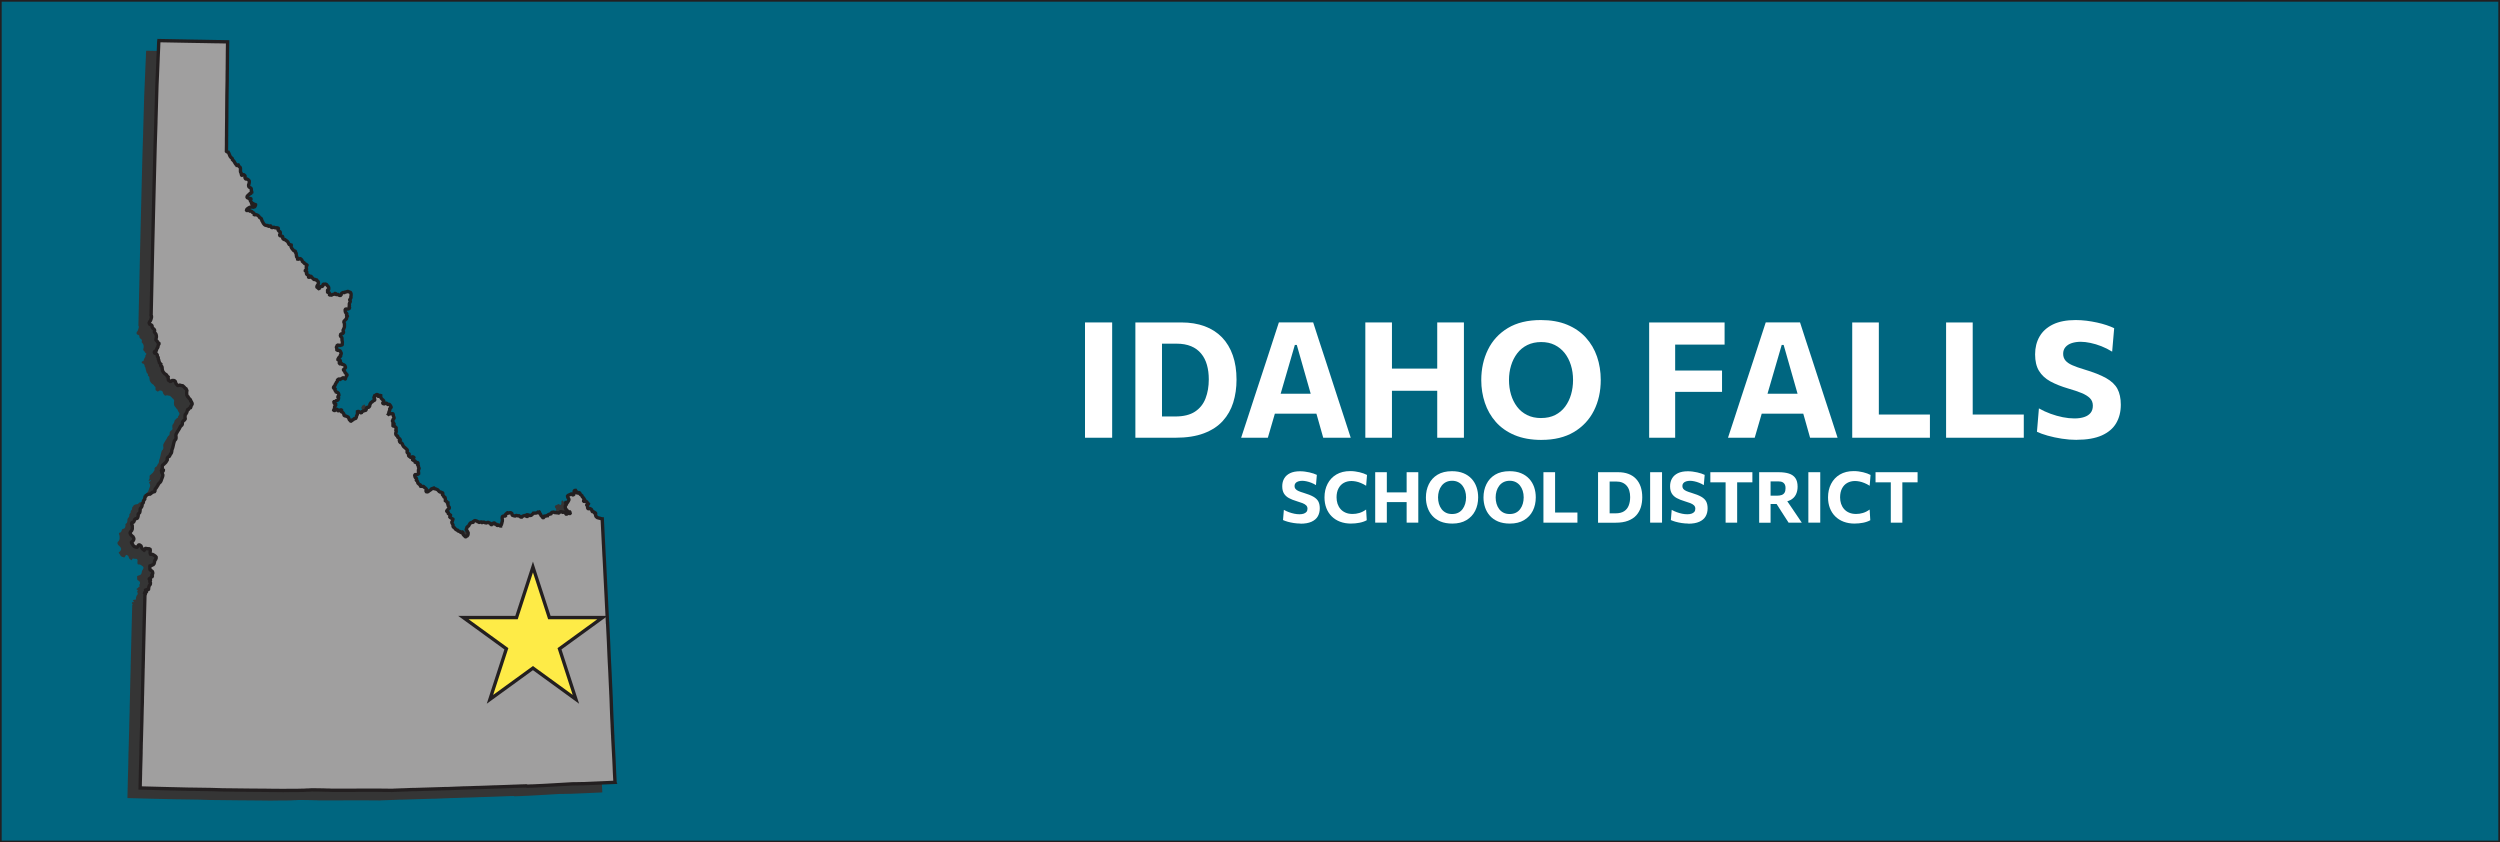 <?xml version="1.0" encoding="UTF-8"?>
<svg id="Layer_1" data-name="Layer 1" xmlns="http://www.w3.org/2000/svg" viewBox="0 0 742 250">
  <rect x="0" y="0" width="742" height="250" fill="#808080" stroke="none"/>
  <defs>
    <style>
      .cls-1 {
        fill: #a09f9f;
      }

      .cls-1, .cls-2, .cls-3 {
        stroke: #231f20;
        stroke-miterlimit: 10;
      }

      .cls-2 {
        fill: #feeb47;
      }

      .cls-4 {
        fill: #353535;
      }

      .cls-4, .cls-5 {
        stroke-width: 0px;
      }

      .cls-3 {
        fill: #006680;
      }

      .cls-5 {
        fill: #fff;
      }
    </style>
  </defs>
  <rect class="cls-3" width="742" height="250"/>
  <g>
    <path id="Idaho" class="cls-4" d="M43.39,15.05l9.54.18,3.13.05,4.8.09h.46l2.46.05-.05,3.57v.68s-.03,2.94-.03,2.94v.96s-.02.41-.02.41l-.02,1.81v.89s-.02,1.04-.02,1.04l-.06,3.46-.05,5.71v.93s-.03,2.43-.03,2.43l-.02,1.97v.95s-.02.92-.02.92v.23s0,.71,0,.71v.81s-.03,2.03-.03,2.03v.05l.04.05.03.03.05.03.19.08.12.02.09.06h.02s.01.04.01.04l.08.12.13.2.05.16v.03s.09.18.09.18l.06.15v.04s.06.11.06.11l.07.17.07.09.09.12.06.08.04.05.03.02.08.05.03.02.21.21v.02s.03.08.03.08l.06.24v.02s.09.09.09.09l.17.17.15.14.1.18.13.22.1.17.03.05.11.17.11.17.11.08.11.11v.02s.04.06.04.06l.04.08h.05s.04-.03.04-.03l.04-.03.09-.07h.02s.13-.03.13-.03l.08.08h.01s.02.07.02.07l.03.08.05.13.11.09.09.08.21.18.07.14.04.17v.02s0,.13,0,.13v.2s0,.09,0,.09v.25s0,.23,0,.23l.03.13.05.12v.02s.11.17.11.17v.02s.04.14.04.14v.08s.03.11.03.11l.03.16.02.06.02.07.09.05.09-.04h.01s.09-.08.09-.08l.09-.02.14-.03h.04l.15.03.26.24.03.05.05.1v.12s-.02.12-.02.12l-.02.06v.04s.02.15.02.15l.03.1h0s.07.13.07.13l.08.09.09.05h.1s.05,0,.05,0h.07s.07,0,.07,0h.02l.04.03.03.03.2.1h.02s.21.18.21.18l.09.11.07.09.03.12v.3s-.02.12-.02.12l-.03.16v.05s-.05.16-.05.16v.02s-.07.15-.07.15l-.03.11v.07s-.01.05-.01.05v.07s.03.21.03.21l.03.07.06.14.12.1.08.06.19.1.17.13.09.12v.03s.02.08.02.08l.02.12v.25s0,.07,0,.07v.1s.02.05.02.05l.02.05.02.05.03.04v.06s.04.1.04.1v.09s-.07.03-.07.03l-.05.02-.03.02-.07.04-.07.07-.03.08-.03.07v.02s-.09.03-.09.03l-.07.03h-.05s-.02.03-.02.03l-.07.05-.03.05-.06.1-.05.05-.09.03h-.02s-.06.05-.06.05l-.07.05-.02.02-.15.16-.11.12-.02.03-.04.07h0s-.03.14-.03.14v.13s.09.13.09.13l.04.02.1.04.15.06.05.03.05.03.12.07h.1s.05.01.05.01h.17s.12-.01.12-.01l.1.06.02.08-.05.07-.06.09-.08.1v.03s-.02.11-.02.11v.03s.07.13.07.13l.02.06.04.05.07.09.04.04.03.04.04.06.03.04.04.12v.03s0,.07,0,.07v.11s.03.07.03.07h.01s.05.08.05.08h.05s.05,0,.05,0h.02s.04-.01.04-.01l.13-.04.1-.04h.02s.04.04.04.04l.06.1.06.13h.01s.04.05.04.05h.03s.03.01.03.01h.07s.09,0,.09,0l.13-.02h.1s.03.02.03.02v.09s0,.02,0,.02l-.1.26-.02.06-.02.04-.05.07-.04.05h-.01s-.13.07-.13.07l-.14.06-.05.02h-.07s-.09.03-.09.03l-.19-.05-.1-.03h-.04s-.16,0-.16,0h-.01l-.27.05-.3.08-.03.02-.2.11-.06.04-.04.03-.15.11-.12.08-.11.09-.04.06-.07.09-.06.2.05.07h.01s.07.03.07.03h.04s.04,0,.04,0l.12-.03.1-.02.1-.03h.04s.06-.02.06-.02h.04s.08-.02.08-.02l.1.12.04.06.05.08.04.03h.02s.1-.01.1-.01h.01s.1-.02.1-.02l.1.05.08.03.06.03.16.09.05.06.04.06.02.03h.02s.15.1.15.1l.09.05.11.07.1.11.07.15.02.12v.04s.01.04.01.04v.05s.08.04.08.04h.02s.02,0,.02,0h.07s.26-.05.26-.05l.18.04.08.02.07.03.06.03.09.04.1.04.03.02.12.1.04.03.14.16.06.07.02.03.09.12.06.1.04.07.06.03h.02s.07.05.07.05l.07.04.1.05.04.02.11.13v.03s.08.24.08.24l.02.06.09.22v.04s.16.28.16.28l.02.03.12.24.02.04.08.15.04.06.09.11.12.15.11.12.15.1h.02s.11.04.11.04l.12.04.09.03.05.02h.03s.11,0,.11,0h.03s.12,0,.12,0h.04s.03,0,.03,0l.07.04.04.03.02.02.07.07.05.04h.05s.1.03.1.03l.11-.02h.07s.03-.03.03-.03l.14-.06h.03s.03,0,.03,0h.04s.06.02.06.02l.07.13v.02s.06.09.06.09l.05.09.07.08h.02s.07.05.07.05h.01s.07.01.07.01h.09s.01,0,.01,0l.13-.04.07-.02h.04s.07-.02.07-.02h.03s.13.01.13.01h.05s.04.03.04.03l.07.03.06.03.13.05h.09s.09.01.09.01h.05s.05,0,.05,0l.1-.03h0s.05,0,.05,0l.1.02.12.03h.02s.09.03.09.03h.02s.13.07.13.07l.03.08-.02.06v.02s-.05.09-.05.09v.03s-.03.05-.03.05l.02.09.02.05.05.14.02.02.17.21h.02s.18.12.18.12l.02.02.08.07v.02s.08.11.08.11l.03.14v.05s0,.09,0,.09v.03s-.03.05-.03.05v.08s-.06.09-.06.09l-.07.12-.02.03-.02.04v.12s.02.07.02.07l.06.1.14.07h.03s.07.03.07.03l.15.03.17.04h.02s.18.11.18.11h.01s.05.08.05.08l.03.09v.02s0,.08,0,.08v.15s0,.05,0,.05v.05s.04.06.04.06l.04.07.09.09.19.11h.07s.09.03.09.03l.09.02h.04s.02.02.02.02l.06.05.09.07.06.05.03.03.06.05.07.04h.02s.1.08.1.08l.07.05.03.02.05.05.08.07.02.02.05.06.09.12h0s.05.11.05.11l.09.18.05.09v.02s.15.24.15.24l.02.03.07.03.1.04h.06s.01.01.01.01h.09s.07.02.07.02l.16.05v.02s.03.03.03.03v.03s.02.04.02.04l-.03.1v.02s-.02.11-.02.11l-.02.06.03.15.02.07.02.04.04.08.08.16.03.04.12.18.16.18.05.07.03.04.12.14h.01s.18.15.18.15h.02s.05.03.05.03l.09.03h.02s.08.04.08.04l.1.05.03.07.03.07v.15s.05.12.05.12v.02s.12.12.12.12l.04.06.02.24v.12l.02.13.02.11h0s.04.13.04.13v.13s.01.12.01.12l.06.13.1.12.08.09.04.05v.03s.03.1.03.1v.07s.02.12.02.12v.03s.07.02.07.02h.07s.11,0,.11,0h.04s.15-.06.15-.06l.12-.07h.03s.08-.03.08-.03h.01s.09,0,.09,0l.09.04.07.05.21.19.02.03.13.19.03.07.04.12.04.09.04.06v.02s.06.05.06.05l.03.02.04.04.06.06.05.05.07.06h.02s.06.04.06.04l.06.02.08.13v.02s.03.05.03.05l.11.1.06.03.09.04.09.04.11.07.1.06.2.16v.1l-.04.06-.04.05-.02.03-.02.04-.02.06-.02.05v.1s-.04.06-.04.06v.07s-.01.16-.01.16l.03.12v.04s.05.2.05.2v.06s-.1.14-.1.14l-.03.03-.03.03-.15.13-.06.08v.08s.02.04.02.04v.02s.03.03.03.03l.13.07h.03s.11.06.11.06l.09.08.03.09v.04s-.03.16-.03.16l-.03.09-.03.12v.02s.04.14.04.14l.02.03.05.08.03.03.14.09h.04s.07.04.07.04l.1.05.05.04.06.04v.03s.05.08.05.08v.08s-.03.11-.03.11v.15s.01.08.01.08l.06.04h.07s.01-.02.01-.02l.03-.04h.01s0-.05,0-.05v-.03s.05-.08.05-.08l.07-.04h.02s.1-.03.1-.03h.1s.08-.02.08-.02h.04s.09.04.09.04l.06.04.04.08.08.16.05.06.05.07.07.04.08.04h.01s.07.08.07.08l.07.07.07.08.05.05.07.08.09.06h.11s.07,0,.07,0h.07s.07.01.07.01h.01s.02.02.02.02l.08.05.03.02.04.03h.05s.09,0,.09,0h.06s.04,0,.04,0h.02l.1.11.02.03.03.05.07.1.17.13.05.04.07.11v.03s.03.07.03.07l.03.17v.13s-.01.05-.01.05l-.05.22-.08.14-.02.03v.02s-.19.25-.19.25l-.09.23v.03s-.02.13-.02.13v.03s.05.09.05.09l.06.02.07.02h.07s.09-.01.09-.01l.05.03.05.02v.09s0,.08,0,.08v.07s.06.05.06.05h.09s.01.01.01.01l.07-.04.04-.02h.01s.09-.14.09-.14l.06-.08.04-.05.05-.07.03-.03.11-.11h.03s.09-.05.09-.05h.02s.09-.02.09-.02h.03s.02,0,.02,0h.09s.02,0,.02,0l.1-.02.09-.09.05-.05v-.02s.03-.1.03-.1h0s0-.05,0-.05l.02-.07.03-.1v-.02s.04-.07.04-.07l.03-.04.13-.07h.09s.11.03.11.03l.19-.03h.04s.09-.02.09-.02h.02s.04.01.04.01l.22.12.11.1h.01s.09.14.09.14l.06.07.07.08.18.2.06.07.03.04.06.11.02.06.02.19v.07s0,.08,0,.08v.02s0,.08,0,.08v.07s-.01.03-.01.03l-.03.09-.03.04-.05.08-.05.02-.05.02-.09.05-.03.03h-.01s-.02.09-.02.09v.09s.03.09.03.09v.23s.06.03.06.03l.03.02.09.07v.02s.13.07.13.07l.21.07.08.17-.03.34v.04s.07.05.07.05h.09s.02,0,.02,0h.04s.16,0,.16,0l.05.02.06.02h.02s.04,0,.04,0h.02s.01-.01.01-.01l.02-.02.1-.05.09-.05.12-.06.11-.03.17-.02.07-.02h.04s.05-.03.05-.03l.07-.03h.02s.08-.09.08-.09l.1-.1h.02s.14.04.14.04l.04.09.02.06.06.1.05.03.05.02h.16s.08-.01.08-.01h.06s.02,0,.02,0h.02s.11-.04.11-.04h.02l.1.1.04.02.13.09.07.02.11.04.09.04h.11s.11,0,.11,0h.02s.07-.07.07-.07l.12-.15v-.02s.04-.15.04-.15l.03-.12.07-.08.07-.07.03-.03.15-.09.18-.08.14-.02.12.02h.15s.08-.07.08-.07l.07-.04.03-.02.14-.02.08-.02.09-.02.17-.03.03-.03.09-.04.16-.04h.11s.06.03.06.03h.02s.16.06.16.06l.05.02.08.04.14.06h.02s.03.03.03.03l.12.06.07.04h.01s.11.19.11.19l.03.09v.02s.03.14.03.14v.15s0,.1,0,.1v.09s0,.02,0,.02l-.03.25v.02s-.04.14-.04.14v.05s.01.05.01.05v.04s.02.05.02.05v.06s0,.03,0,.03l-.04.1-.03.07-.03.04-.05.1h-.01s-.06.08-.06.08l-.02.05v.02s-.03.02-.03.02l-.02.03-.04.06-.04.06v.07s.03.07.03.07l.05.07h.01s.02.07.02.07v.05s.05.12.05.12v.1s-.05.14-.05.14l-.05.09-.05.1-.06.11-.07.24v.32s.02.03.02.03l.02.08-.03.14-.05.16v.03s.05.17.05.17v.03s.03.08.03.08l.03.11-.05.11h-.01s-.05.08-.05.08l-.15.1-.08.02-.05.03-.15.03h-.17s-.13,0-.13,0h-.07s-.09,0-.09,0h-.03s-.18.07-.18.07l-.09.16v.36s.05.14.05.14l.02.13h0s.04.11.04.11v.03s.11.16.11.16l.05.03.08.05.04.03.04.05.03.05v.03s.02.05.02.05l-.02.11-.02.08-.03.13.02.07v.05s.08.05.08.05l.06.04.03.03v.02s.03.03.03.03l.03.07-.03.07-.02.02-.04.03-.05.04-.02.03v.03s-.07.16-.07.16v.02s-.01.06-.01.06v.09s-.03.12-.03.12v.03s-.08.12-.08.12v.02s-.05.04-.05.04l-.04.04h-.01s-.07.08-.07.08l-.2.21-.23.24-.02.02-.03.04-.04.2v.04s0,.04,0,.04l.04.1.06.16.06.15v.14s.01.21.01.21v.39s-.01.25-.01.25l-.03.09-.1.28-.05.11-.11.26-.1.2v.28s.02.03.02.03l.05.11.04.1v.16s-.03.09-.03.09l-.05.07-.08.11-.03.03-.15.07h-.05s-.07.03-.07.03l-.14.03-.06.02h-.02s-.05.04-.05.04l-.07.05-.03.03v.02s-.02.05-.02.05l-.07.26v.07s.03.09.03.09l.1.19.08.06.06.05h0s.08.11.08.11l.06.07v.02s.03.09.03.09v.04s.02.07.02.07l.02.2v.08s-.02.18-.02.18v.05s.05.18.05.18v.02s.03.14.03.14l.02.08.02.08v.11s0,.04,0,.04v.16s-.02.29-.02.29v.1s-.01.02-.01.02v.12s-.06.08-.06.08l-.07.04h-.09s-.09.02-.09.02h-.01s-.07.05-.07.05l-.1.05-.04.03h-.09s-.08-.01-.08-.01h-.03s-.09-.04-.09-.04l-.06-.02h-.06s-.15-.02-.15-.02h-.11s-.09-.02-.09-.02h-.03s-.04.02-.04.02l-.03.02-.06.03-.07.06-.02.07-.02.08v.07s-.03.03-.03.03l-.02.03-.04.05-.05.06-.03.15v.03s.06.17.06.17l.07.18v.07s-.01.18-.01.18l.03.09v.03s.11.05.11.05l.09.08h.03s.09.02.09.02l.13.02h.13s.13,0,.13,0l.11.06.11.06.07.09.03.04.03.09.05.08.05.13.12.24v.16s-.01.05-.01.05l-.03.09-.04.09h0s-.06.06-.06.06l-.06.05-.05.13.07.13v.04s.02.05.02.05l-.02.07-.03.03-.06.05h-.01s-.14.08-.14.08l-.04.03h-.02s-.09.1-.09.1l-.08.07-.05.05-.03.03-.11.2-.06.11-.03.08-.05.09v.02s0,.1,0,.1l.04.04.06.02h.03s.03,0,.03,0l.15-.03.25.05.07.06h0s.03.06.03.06l.05.11v.04s.02.08.02.08l-.03.06-.12.1h-.01s-.05.05-.05.05l-.07.09-.03.08v.02s-.01.06-.01.06v.03s0,.04,0,.04v.02s.11.16.11.16l.05.05h.03s.04.04.04.04h.01s.06,0,.06,0h.04s.04-.03.04-.03l.06-.02.1-.03.06.02h.04s.01,0,.01,0l.07.04h.02s.03.05.03.05l.12.12.1.02h.04s.08.02.08.02l.09.02.12.05.06.04.06.04.14.11.06.06.13.28.02.07.04.13-.02.13-.02.04-.03.05-.07.09-.19.14-.11.1-.15.16v.05s.02.11.02.11l.09.08.1.09.08.11.05.07.04.14.03.11.03.06.02.04.06.07.06.08.03.03.09.06.11.2.08.13.05.03.08.06v.09s.01.07.01.07l-.04.09-.08.1-.07.09h-.01s-.05.11-.05.11l-.07.14-.05.13-.04.09-.03.15v.1s-.01.02-.01.02l-.06.07h-.02s-.09-.04-.09-.04l-.09-.05-.07-.06-.09-.08-.09-.04-.13-.07h-.1s-.09.04-.09.04l-.12.07-.08.05-.15.08-.18.1-.03.02-.07.04h-.02s-.07.04-.07.04h-.06s-.02.02-.02.02l-.09-.03-.09-.04-.06-.03h-.03s-.02,0-.02,0h-.02s-.07.02-.07.02l-.09.04-.08.07-.05.04-.06.05-.04.04-.03.03-.03.27v.07s-.12.19-.12.19l-.03.03-.03.03-.05.05-.05.04-.02.04-.04.06-.03.07-.06.14-.09.15-.09.14v.04s-.07.26-.07.26l-.1.11-.04.03-.08.06-.04.06-.15.22-.03.04-.03.1v.04s0,.06,0,.06l.06.09.05.07.11.03h.06s.05.03.05.03l.07.02.02.02.02.02.04.05-.03.2-.02.11v.08s.06.1.06.1h0s.08.12.08.12h.02s.04.06.04.06l.08.08.06.06.02.03.05.09v.02s.06.02.06.02l.11.07.1.03h.07s.03.03.03.03l.11.06.11.12.03.05v.02s.08.18.08.18l.04.13.02.21v.03s-.07.11-.07.11l-.02.02-.07.08-.1.11-.03.12v.04s.13.06.13.06l.07.22v.03s-.02.13-.02.13l-.04.18-.06.15-.03.04-.08.11-.08.04-.04.02-.12.05-.11.05-.11.02-.1.08-.05.05-.03.03-.05.05h-.02s-.05.04-.05.04l-.05.03-.11.02h-.05s-.07.01-.07.01h-.06s-.02.03-.02.03l-.05.05v.03s.08.29.08.29v.03s.1.12.1.12l.06.08.02.02.11.1.05.04.04.05.06.06h.01s0,.06,0,.06v.08s0,.03,0,.03l-.04.05-.05.06-.07.09-.03.04-.09.12-.06.16v.34s-.03.12-.03.12v.02s-.04.16-.04.16l-.07.12-.06.05v.02s-.03.11-.03.11l.07.05.09.05h.12s.1-.08.1-.08l.11-.09.07-.05.02-.02.16-.09.09-.06h.01s.15.05.15.05l.04.03.06.05.06.12.05.14.1.07h.13s.1-.01.1-.01h.03s.08-.06.08-.06l.05-.03.05-.05h.02s.12-.03.12-.03l.13-.05h.01s.1-.03.1-.03h.03s.05,0,.05,0l.07.04h.01s.05.05.05.05v.13s-.03.1-.03.1l-.04.11.02.05.03.09.06.02h.02s.04.01.04.01l.05.03.08.06.03.02.07.06.05.05.05.06.07.1.06.07.02.03.07.11.03.1v.03s.01.1.01.1v.02s.05.17.05.17l.08.08.11.07h.03s.09,0,.09,0l.07.02h.03s.12.05.12.05l.13.06.13.05.03.02.1.04.11.05.05.03.13.09h.01s.09.11.09.11l.16.4.02.05.07.18.12.09.02.02.05.06.08.14.02.02.08.07h.02s.11.03.11.03l.12-.08v-.02s.07-.11.07-.11l.09-.09h.01s.1-.05.1-.05h.02s.1-.03.1-.03l.1-.02.07-.07.2-.21.06-.03h.04s.03-.03.03-.03h.07s.03-.01.03-.01h.09s.1-.02.1-.02l.11-.07.02-.05.06-.13.07-.11.05-.21v-.06s.02-.05.02-.05l.03-.14.05-.08.06-.12.05-.1.04-.11v-.02s.04-.07.04-.07v-.02s.02-.11.02-.11l-.02-.14v-.11s-.01-.15-.01-.15v-.11s0-.03,0-.03l.03-.05v-.02s.08-.03.08-.03h.02s.13-.02.13-.02l.18.03.37.22.18.11.06.04.12-.03.07-.03.04-.08.02-.04.04-.08.03-.05.07-.1.11-.06h.06s.03-.03.03-.03l.11-.03h.03s.08-.04.08-.04l.1-.02h.03s.06-.03.06-.03l.07-.03.07-.03h.02s.04-.01.04-.01h.04s.1-.01.1-.01l.11-.07.07-.12.05-.1v-.11s0-.05,0-.05v-.09s0-.03,0-.03l.03-.1.07-.07.03-.03.08-.06h.02s.08-.05.08-.05h.03s.04-.03.04-.03h.03s.14-.02.14-.02h.11s.01-.01.01-.01l.09-.04.11-.09.02-.02.05-.09.08-.13.02-.15v-.03s.04-.28.04-.28l.07-.07h.01s.04-.1.04-.1l.06-.12v-.03s.05-.05.05-.05l.09-.15.02-.03.12-.09.03-.02.06-.02.13-.09.04-.02.14-.16v-.02s.19-.14.19-.14l.16-.05h.02s.02-.01.02-.01l.1-.06.05-.06.02-.03.02-.06v-.12s0-.02,0-.02l-.04-.1-.03-.05-.03-.06-.07-.14-.06-.11v-.11s.01-.03.01-.03l.05-.05.08-.07.06-.05v-.05s0-.07,0-.07v-.02s-.03-.05-.03-.05v-.06s.02-.07.02-.07l.03-.03h.03s.07-.03.07-.03h.09s.08-.01.08-.01l.05-.03.05-.05h.02s.08-.13.08-.13l.16-.06h.07s.06.02.06.02l.11.04v.02s.09.16.09.16v.04s.02.05.02.05v.06s.03.08.03.08l.06.06h.01s.03,0,.03,0h.05s.1-.04.1-.04h.01s.07-.05.07-.05l.09-.05.03-.02.07-.05.02-.02.07-.03.16.04v.11s.01.04.01.04v.21s.02.05.02.05l.02.09.03.13v.03s.09.13.09.13l.05.07.04.05.03.04.05.05.04.04.06.06.04.03.04.04.04.03.05.05.04.04.1.09.04.03.03.05.05.07v.08s-.03.07-.03.07l-.05.18-.03.11-.02.05-.04.05-.03.03-.03.04v.02s-.02.05-.02.05l.03.08v.02s.07.07.07.07l.08.03.09.03h.05s.03,0,.03,0h.06s.09.01.09.01l.11-.06.04-.02.08-.03.1-.05.07-.02h.04s.01-.01.01-.01h.01s.03,0,.03,0h.02l.17.05.17.2.02.02.09.1h.18s.01,0,.01,0l.09-.02.07-.02.1.03.06.02.05.05.1.11.07.09.03.05.03.03.08.15.06.11.04.1.04.1v.06s-.03.05-.03.05l-.05.05-.07.1-.05.03h-.02s-.05.04-.05.04l-.05.03-.02.03-.04.05-.03.04v.24s.01.07.01.07l-.1.29v.03s-.03.04-.03.04l-.06.17v.02s-.08.17-.08.17l-.02.16-.02.18-.06.15v.03s-.04.06-.04.06l.07.05.11-.08.12-.05.15-.03h.02s.22-.01.22-.01h.05l.19-.02.11-.02h.11s.08.01.08.01h.01s.11.05.11.05l.04.08.03.09v.02s.02.13.02.13l.02.13v.11s.02.03.02.03l.04.13.07.16.02.06.03.08.04.12v.05s-.01.11-.01.11v.02s-.01.02-.01.02l-.04.06-.06.09-.06.05-.11.09-.02.03v.03s-.04.15-.04.15v.07s-.04.03-.04.03l-.04.05-.03.04v.02s0,.14,0,.14h0s.05.08.05.08l.09.13v.3s.01.02.01.02l.03.05.13.07.08.03h.01s.07.14.07.14l-.03.07h-.01s-.06.05-.06.05l-.11.06-.11.12h-.01s0,.24,0,.24l.02.02.09.06h.09s.05.01.05.01h.04s.03,0,.03,0l.13.03h.01s.06.06.06.06l.07.06.09.07.03.03.07.06.07.07.03.04.05.07v.13s-.01.09-.01.09v.05s0,.05,0,.05v.07s.02.06.02.06v.11s-.03.03-.03.03l-.04.06v.03s-.01.09-.01.09l.04.06.02.05v.02s.05.09.05.09v.08s-.03.1-.03.1v.08s-.03.07-.03.07l-.03.08-.03.06-.03.2v.13s.01.09.01.09l.04.09.07.15v.03s.11.12.11.12l.05.02.13.09.14.09.02.09.05.23v.02s.11.09.11.09l.1.09.11.1.15.14.08.07.11.14.02.04v.03s.05.12.05.12l-.05.06h-.17s-.05.09-.05.09l.02.08.04.15v.02s.07.15.07.15v.02s.2.21.2.21l.07.03.15.04.15.09.13.16.08.11.05.16.04.13.04.09.21.34.15.14.17.14.09.08.18.15.05.05.06.06.08.07.07.07.08.08.08.08.02.04.06.09v.02s.03.16.03.16v.04s-.05.09-.05.09v.04s-.03.16-.03.16v.03s.02.14.02.14v.03s.05.07.05.07l.09.1h.01s.13.1.13.1h.02s.12.09.12.09l.09.05v.02s.07.09.07.09l-.07.15-.04.07v.02s-.04.11-.04.11l.04.16.04.03.08.09.14.09.07.04.03.02.06.06.02.02.05.05.08.05h.07s.03,0,.03,0h.08s.06-.05.06-.05l.11-.07.05-.03h.01s.12-.03.12-.03l.16.03h.03s.18.09.18.09l.05.07-.04.11-.04.04-.07.08-.02.02-.04.05-.06.09-.04.06-.02.03-.03.05v.03s0,.15,0,.15l.15.11h.02s.11.04.11.04l.26.09h.01s.12.07.12.07l.06.06v.03s.04.07.04.07l-.03.1v.13s.07.04.07.04l.05.03.06.03h.22s.17-.01.17-.01h.02s.08.03.08.03l.11.03.08.15v.08s-.03.07-.03.07l-.06.15h0s-.02.12-.02.12v.04s0,.02,0,.02l.05.07.03.02.04.04.06.05.02.03v.24s.02.02.02.02v.11s.04.08.04.08l.05.11.06.13.05.13-.03.14-.05.07-.06.06-.03.1v.15s-.03.16-.03.16v.17s.02.13.02.13v.07s.04.26.04.26v.1s0,.06,0,.06v.1s-.03.02-.03.02l-.05.08-.15.1-.13.05h-.07s-.11.02-.11.02h-.08s-.07,0-.07,0l-.27.04h-.06s-.09.08-.09.08l-.03.06-.02.08.03.12.02.11.03.14.05.16.08.13.05.04.09.06.06.04v.02s.08.1.08.1l.03.03.05.16-.03.14-.03.07v.02s-.03.09-.03.09l.02.04.02.02.07.05.05.04.06.05.07.07h0s.03.1.03.1l.03.08.04.1.02.05.09.27v.02s.14.13.14.13l.15.15.07.05.07.05h.01s.06.04.06.04l.07.02.06.03.04.02.03.03.03.06v.02s0,.1,0,.1v.09s0,.07,0,.07l.03.04h.01s.09.02.09.02h.1s.1,0,.1,0h.02l.15.02.12.02h.13s.09-.01.09-.01l.09.05.05.03.03.03.1.11.03.04.04.03.03.02.14.11.04.03.06.05.09.07.04.04.03.03.1.11v.02s.07.21.07.21v.11s0,.04,0,.04l-.05.05-.02.03-.06.07v.07s0,.07,0,.07l.03.07h0s.05.07.05.07h.02s.1.05.1.05l.18.02.15-.05h.02s.12-.09.12-.09h.02s.08-.08.08-.08l.46-.31.05-.03.22-.16.02-.03.07-.09.04-.05h.02s.09-.05.09-.05l.07-.02.05-.02.11-.03h.05s.06-.05.06-.05l.07-.03.05-.02.15-.05h.01s.16.17.16.17l.04.04h.03s.15.05.15.05l.17.03.04.02.13.06.07.03.12.06.21.1.12.14.15.17.12.14.03.03.12.08.07.05h.02s.19.05.19.05h.08s.41.17.41.17l.12.06.06.1v.08s-.11.22-.11.22v.1s.06.11.06.11l.1.11.08.06h0s.13.17.13.17l.02.05.04.13.03.08.05.03.06.03.07.04.11.07h.01s.04.09.04.09l.03.09.03.11v.16s.01.14.01.14v.06s0,.1,0,.1v.2s.12.09.12.09h.03s.1.07.1.07l.12.06.05.03.05.06v.07s.03.1.03.1l.11.09h.01s.06.06.06.06l.08.07h.01v.09l-.02.08-.03.1.03.09.03.11v.03s.04.14.04.14l.07.28.1.11.12.14.06.12v.08s0,.03,0,.03l-.02.14-.07.1-.05.04h-.01s-.03.03-.03.03l-.08.06-.08.06-.09.06-.03.03-.04.05-.17.22-.05.04-.05.12v.03s.03.06.03.06l.08.09.11.07.11.08.06.06h.01s.08.08.08.08l-.02.2.05.09v.02s.05.03.05.03l.02.02.05.04.05.04.06.03.03.02.06.03.04.03.13.09.12.1v.1s-.02.04-.02.04l-.15.16-.03.23v.03s.15.16.15.16l.03.02.11.07.07.04.07.05.1.07.26.15.12.06h0s.01.07.01.07v.06s-.06.13-.06.13l-.06.15-.02.16-.02.06-.09.14-.05.06v.21s-.01.03-.01.03h0s.03.09.03.09l.05.11.18.29.02.04.04.06.02.12v.1s.01.15.01.15v.1s.04.1.04.1l.05.07.03.05v.02s.07.06.07.06h.01s.1.08.1.08l.09.06.05.05.03.02.03.04.04.05.02.03.08.12.07.09.16.13.04.03.08.04.04.02.08.02.07.02.11.04v.03s.03.04.03.04v.02s.08.09.08.09l.04.03.03.03.09.04.07.02.09.04h.16s.01,0,.01,0l.06.03.1.05.15.19.03.03.04.03.09.02.06.03.05-.02h.03s.02-.02.02-.02l.08-.05.1-.07.03-.02h.01s.06.03.06.03l.05.11v.02s.02.1.02.1l.02.14v.05s.02.05.02.05l.05.14.02.04.06.12.02.03.31.33.07.07.1.09.13.11h.07s.05,0,.05,0l.1-.05.04-.04.06-.05.03-.03.05-.05.08-.07.08-.04h.03s.02-.03.02-.03l.05-.06.05-.06.05-.16.03-.12.02-.13v-.03s0-.1,0-.1v-.17s-.05-.09-.05-.09l-.09-.18-.05-.11-.15-.22-.02-.03-.05-.07-.07-.05h-.01s-.09-.14-.09-.14v-.08s.01-.04.01-.04l.05-.07.02-.07.03-.07.04-.06v-.03s.02-.05.02-.05v-.09s.02-.11.02-.11l.04-.08.14-.14.07-.07.13-.09.04-.03h.02s.09-.1.09-.1l.03-.03.05-.07.06-.13.07-.13.02-.05.1-.16.05-.07.09-.13.08-.06.05-.03.1-.04h.02s.01,0,.01,0l.07-.04.09-.05.13-.03h.12s.06.02.06.02h.02s.04-.03.04-.03l.08-.06h.02s.05-.09.05-.09l.07-.11.03-.04v-.02s.22-.14.22-.14h.02s.09-.04.09-.04h.13s.02,0,.02,0l.08.03.12.04h.05s.07.04.07.04l.07.02.09.03.05.02.03.02.04.03.09.09h.05s.03.01.03.01l.16.05h.02s.09.07.09.07l.09.07h.1s.13-.03.13-.03l.07-.02.14-.06.16-.02h.14l.06.04.05.08.05.05h0s.01.02.01.02h.02s.1-.03.1-.03l.11-.04h.01s.13-.05.13-.05h.04s.06-.02.06-.02h.01s.06.01.06.01l.07.03.05.03.09.06.06.03.05.03h.02s.1.02.1.02h.07s.02,0,.02,0h.07s.09.04.09.04h.01s.1-.05.1-.05l.12-.05h.02s.09-.06.09-.06h.02s.13,0,.13,0h.02s.02,0,.02,0h.09s.09.07.09.07l.07.04h.01s.09.06.09.06l.1.05h.03s.07.03.07.03l.08.02h.02s.05.04.05.04l.07.14h0s.05.1.05.1h.01s.03.04.03.04l.03.03.05.04h.07s.05-.07.05-.07l.03-.03h.02s.09-.09.09-.09l.11-.1.03-.03.09-.06.09-.05h.02s.1-.04.1-.04h.06s.07-.03.07-.03l.09.02.07.04v.02s.04.05.04.05l.02.09v.03s.03,0,.03,0l.06.06.03.03h.06s.07.01.07.01h.01s.12.06.12.06l.06.03.05.06.05.09.03.04.06.07.09.03h.1s.05,0,.05,0l.07-.02.13-.02h.01s.07-.03.07-.03h.09s.08.05.08.05l.06.05.12.1.11.03h.09s0-.03,0-.03l.08-.12.14-.22v-.02s.02-.02.02-.02l.03-.08v-.03s.07-.2.07-.2l.03-.11v-.06s.03-.08.03-.08l.03-.13v-.04s.04-.12.04-.12l.02-.08.03-.09v-.06s.01-.1.01-.1v-.33s-.03-.15-.03-.15l-.03-.13v-.03s0-.17,0-.17v-.04l.03-.12.03-.14v-.02s.07-.1.07-.1l.13-.07h.02s.09-.04.09-.04h.02s.16.01.16.01h.06s.3-.03.3-.03l.09-.08-.03-.33.22-.25.3-.11.02-.15.07-.05.39.09.09-.04.07-.02.16-.04h.18s.17.05.17.05l.09.07.07.05v.02s.06.07.06.07v.02s.05.09.05.09v.1s.02.03.02.03l.03.1v.04s.03.04.03.04l.03.06.07.03.06.03.09.04.09.03h.01s.04.02.04.02l.23.05h.06s.1.04.1.04h.11l.16-.1.04-.02.1-.05h.01l.33.08h.01s.03.01.03.01l.14.03h.03s.1-.02.1-.02h.05s.09-.01.09-.01h.03s.16.14.16.14l.11.09.08.05.03.02.06.05.06.03.1.03h.12s.01,0,.01,0l.08-.03h.02s.09-.12.09-.12l.03-.04.03-.03.13-.05.05-.03.04-.02h.03s.26-.11.26-.11l.12-.04h.07s.09,0,.09,0h.03s.07.02.07.02l.12.08.12.08.05.03.09.04h.02s.04.02.04.02h.05s.08,0,.08,0l.04-.09-.11-.11-.07-.07-.07-.07-.04-.04.02-.05.05-.05h.01s.11-.03.11-.03h.03s.04,0,.04,0l.07.04.06.02h.03s.1,0,.1,0h.1s.03.03.03.03l.07.06.06.04h.03s.09.05.09.05h.2s.08-.02.08-.02l.11-.02.14-.05h.02s.08-.07.08-.07l.07-.07.06-.06.08-.07.08-.05.05-.03.03-.02.03-.02.03-.04.09-.17h.02s.11-.03.11-.03h.02s.08,0,.08,0h.12s.19,0,.19,0h.09s.21-.03.21-.03h.08s.09-.03.09-.03l.11-.06.03-.02.06-.06.09-.08.14.05.04.02h.01s.03-.01.03-.01l.03-.02.07-.05.05-.03h.01s.07-.02.07-.02l.03.04v.02s.02.08.02.08l.02.07.04.11h0s.05.11.05.11h.01s.06.08.06.08l.02.02.07.1.05.07h.01s.02.05.02.05l.04.08.05.11.05.11.05.08.09.09.1.07.05.05.05.05.04.05.06.11.03.05h.01s.09.09.09.09h.05s.09-.01.09-.01h.01s.1-.1.1-.1l.02-.04.04-.18.07-.11.1-.02h.07s.04-.02.04-.02h.07s.08.03.08.03h.08s.09-.04.09-.04l.13-.07.05-.04h.01s.07.01.07.01l.05.02h.03s.03,0,.03,0h.03s.03,0,.03,0l.02-.07.04-.04.03-.04.04-.05h.01s.1-.1.1-.1l.03-.03.09-.04.15-.07.16-.04h.03s.22-.06.22-.06h.01s.13-.08.13-.08h.01s.06-.1.06-.1h0s.03-.11.03-.11v-.02s.08-.1.08-.1l.09-.06h.02s.08-.01.08-.01l.15-.03h.13s.13-.03.13-.03l.18.09.1.05.16.02h.09s.1,0,.1,0h.07s.01-.01.01-.01l.1.04.08.02h.03s.02,0,.02,0h.04s.12,0,.12,0h.1s.23.08.23.08h.02s.05-.04.05-.04l.07-.04.05-.03.19-.17.02-.02.07-.05.02-.02.16-.04h.03s.11-.01.11-.01h.05s.06.02.06.02l.05.03.09.06.05.03.05.02.09.04.09-.02h.07s.05-.04.05-.04h.13s.03.02.03.02l.06.03.09.04.05.02.06.04.14.1.02.02.07.08.03.05.04.05.07.11h.02s.06.04.06.04h.06s.09-.02.09-.02l.07-.07.07-.06h.01s.09-.03.09-.03l.05-.02.05-.02h.09s.04,0,.04,0h.03s.07,0,.07,0l.15.02.13.02h.02s.07-.01.07-.01l.05-.06-.03-.1v-.05s-.02-.03-.02-.03l-.02-.11v-.04s-.04-.06-.04-.06h-.01s-.02-.03-.02-.03h-.04s-.02,0-.02,0h-.07s-.03.02-.03.02h-.05s-.18-.09-.18-.09l-.09-.05-.04-.03h-.03s-.09-.02-.09-.02h-.06s-.06.02-.06.02l-.13-.03-.02-.02-.02-.05.02-.04.03-.07.03-.06v-.07s-.01-.04-.01-.04v-.02s-.07-.06-.07-.06l-.09-.09-.08-.08-.08-.13-.06-.15-.02-.05-.03-.16-.02-.23v-.11s.03-.22.03-.22l.05-.07.14-.14.03-.04.08-.13.04-.11-.03-.07-.06-.07-.07-.11-.07-.07-.02-.08.03-.08h.05s.04-.01.04-.01h.08l.14.02h.09s.07.03.07.03l.06-.05.05-.1.05-.07.09-.15.07-.13.06-.13.04-.08.04-.11v-.09s-.03-.13-.03-.13l-.03-.08v-.03s-.05-.08-.05-.08l-.07-.1-.11-.12-.05-.1v-.02s-.05-.2-.05-.2v-.04s-.02-.1-.02-.1l.02-.03.08-.12.09-.08.03-.02.21-.09h.03s.14-.07.14-.07l.07-.03.19-.1.13-.07.06-.02h.03s.07-.03.07-.03h.03s.02.01.02.01l.04.02h.01s.05.05.05.05l.09.08h.01s.07.09.07.09l.02.02.07.03h.01s.13-.03.13-.03l.07-.08.02-.02.08-.11h.01s.05-.15.05-.15l.03-.09v-.19s0-.07,0-.07v-.1s0-.2,0-.2v-.02s.03-.05.03-.05v-.07s.05-.08.05-.08l.11-.07.09-.02h.04s.11-.01.11-.01l.09.14.08.12.08.13h0s.19.32.19.32l.02.04.09.02.1.02h.02s.11-.05.11-.05h.03s.13-.08.13-.08h.03s.1.02.1.02l.04.02.07.05.05.05v.02s.05.1.05.1v.02s.02.1.02.1v.05s.09.09.09.09h.02s.02.03.02.03l.04.03.06.04.08.07.03.03.09.07.16.13h0s.03.11.03.11l.03.09.05.13.14.12.06.06.04.03.02.03.02.04.03.05.05.09.14.14h0s.06.11.06.11v.06s.03.04.03.04l-.05.08-.09.14-.03.08-.03.05v.14s.03.02.03.02l.06.07h.01s.15.01.15.01l.13-.07.06-.02.09-.03.06.05.04.09.06.02h.04s.09.04.09.04h.03s.08.07.08.07l.15.2.11.15.12.13.11.11-.02.05-.05.04h-.02s-.06.01-.06.01h-.1s-.02.02-.02.02l-.05.02h-.02s-.11.06-.11.06l-.04.06v.05s0,.05,0,.05l.11.09.02.04.03.09.04.14v.04s.05.38.05.38v.04s.06.15.06.15l.07.06h.03s.13.05.13.05h.05s.01,0,.01,0l.15-.03h.08s.08,0,.08,0h.08s.23.13.23.13l.05.02.12.1.05.09.02.04.02.05.02.06v.05s.02.05.02.05l.03.11.07.14.05.04h.08s.07.03.07.03h.1s.03,0,.03,0l.14.08v.02s.04.05.04.05l.05.07.07.1h.07s.03.01.03.01h.09s.04.02.04.02h.05s.05.04.05.04l.03.06v.02s.02.06.02.06l-.04.18v.03s0,.13,0,.13l.05.25v.03s.07.12.07.12v.03s.09.13.09.13v.03s.09.09.09.09h.02s.11.1.11.1h.01s.11.1.11.1l.2.06.2.06.16.03.24.05.32.11h.01s.28.06.28.06h.03s.37,7.43.37,7.43l.03.47.14,2.9.05.78.13,2.45.07,1.4v.09s.17,3.27.17,3.27l.25,4.88.12,2.44.13,2.54.03.45v.16s.07,1.39.07,1.39v.18s.03.02.03.02l.29,5.88.04,1.01.11,2.64.04.88.04.82v.1s.1,1.81.1,1.81l.05,1,.05,1.01v.06s.13,2.9.13,2.9l.12,2.5v.18s.04.74.04.74l.04.92.06,1.7.03.93.07,1.71.05,1.25.15,3.1h-.01s.1,2.11.1,2.11l.03.26v.4s.22,4.19.22,4.19l.03.52.11,2.08.06,1.29.04.95.05,1.29.15,2.81v.28s.01.03.01.03l-9.2.4h-.26s-1.39.02-1.39.02h-.13s-.16.01-.16.01l-1.51.02h-.03l-3.24.19-5.29.3-3.49.16h-.32s-.37.02-.37.02l-.44.02h-.29s-.19-.09-.19-.09h-.18s-.41.03-.41.03h-.03s-.25,0-.25,0l-.77.02-1.19.05-.57.02h-.36s-.23.02-.23.02l-2.08.08-1.52.05-1.42.05h-.37s-2.25.09-2.25.09l-2.33.08h-.36s-2.18.08-2.18.08l-1.94.05h-.24s-.18.01-.18.01l-.87.04-1.37.05-.45.02-1.69.07h-.08s-.1,0-.1,0h-.45s-5.82.18-5.82.18l-.58.02h-.32s-.11.01-.11.01l-.96.03-1.34.04h-.74s-.24.02-.24.02h-.28s-.87.04-.87.04l-1.06.04-.49.02h-.26s-.22.01-.22.01l-.48.02-1.61.06-.47.03h-.44s-.07-.01-.07-.01h-.86s-.44-.01-.44-.01h-1.02s-.44-.01-.44-.01h-.55s-.63-.01-.63-.01h-.2s-2.6,0-2.6,0h-1.57s-.47,0-.47,0h-.85s-.09,0-.09,0l-1.32.03h-.95s-.47,0-.47,0h-3.22s-1.4,0-1.4,0h-.45s-.47-.03-.47-.03l-.4-.02h-.51s-.87-.03-.87-.03l-1.05-.02-1.32-.02h-.48s-.51-.01-.51-.01h-.42s-.42.03-.42.03h-.06s-.44.03-.44.03h-.41s-.93.06-.93.06h-.41s-1.25.03-1.25.03h-2.14s-2.16.03-2.16.03h-.13s-.21,0-.21,0l-2.53-.03h-.82s-.46-.01-.46-.01h-.4s-1.04-.02-1.04-.02h-.37s-.47,0-.47,0l-3.8-.03-2.63-.03-3.37-.04h-.32s-1.45-.02-1.45-.02h-.2s-.86-.03-.86-.03l-2.69-.08h-.33s-.44-.01-.44-.01l-4.64-.07h-.47s-.99-.02-.99-.02l-4.39-.11h-.15s-2.01-.05-2.01-.05l-7.17-.19h-.28v-.03l.03-1.41v-.27s.01-.2.01-.2l.06-2.3v-.46s.12-4.23.12-4.23l.04-1.46v-.65s.03-1.05.03-1.05v-.47s.02-.56.02-.56v-.39s.02-.27.02-.27l.06-2.15.05-1.93.06-2.01.03-1.58.02-.71.04-1.74.06-1.69v-.57s.01-.47.01-.47v-.33s.03-.89.03-.89l.03-1.38.02-.92.05-1.99v-.24s.01-.24.01-.24l.02-.92.03-1.4v-.36s.03-.54.03-.54v-.34s.07-2.41.07-2.41v-.46s.26-10.41.26-10.41l.1-3.7.08-3.06.02-.89v-.07s.07-.2.07-.2v-.04s.07-.16.07-.16v-.04s-.09-.09-.09-.09l-.15-.13.07-.25.18-.16.1.09h.15s.06-.08.06-.08l-.02-.11v-.13s-.06-.08-.06-.08l-.15-.1-.02-.11.25-.11.28-.05.18.03.16-.09.03-.11v-.22s0-.15,0-.15l.04-.12.03-.11.05-.16.02-.08.06-.15.03-.05.08-.11.03-.04.05-.05.06-.07.02-.02.04-.11.02-.11v-.22s0-.08,0-.08l-.03-.04-.05-.07-.02-.02-.04-.08-.04-.08.03-.11.1-.18h.01s.05-.1.05-.1v-.09s0-.02,0-.02l-.02-.05v-.02s-.07-.03-.07-.03l-.02-.02-.09-.03-.1-.03-.07-.09v-.06s.03-.06.03-.06l.07-.06.08-.05.08-.05.08-.05.03-.02.07-.06h.02s.06-.09.06-.09l.06-.08.05-.07.04-.05h.03s.1-.05.1-.05h.01s.05-.02.05-.02h.02s.03-.06.03-.06l.03-.1-.02-.05-.03-.07-.05-.12-.02-.11v-.05s0-.01,0-.01l.03-.05.04-.05.03-.03.06-.05.06-.14v-.15s0-.11,0-.11l-.02-.12-.04-.1-.05-.13-.13-.11-.07-.06-.06-.05-.12-.08-.11-.08-.08-.05-.09-.08v-.02s-.04-.1-.04-.1l-.02-.06-.02-.3v-.09s0-.17,0-.17l-.02-.13v-.05s.03-.16.03-.16l.06-.07v-.02s.11-.04.11-.04l.05-.02.11-.04.13-.04.13-.04h.05s.13-.07.13-.07l.07-.03.06-.03.13-.1h.02s.06-.07.06-.07l.1-.12v-.02s.06-.13.06-.13l.02-.06.03-.09.03-.15v-.03s.02-.07.02-.07v-.06s.02-.07.02-.07v-.07s.03-.05.03-.05l.04-.11v-.04s.01-.03.01-.03v-.03s.07-.08.07-.08l.02-.03.07-.1.03-.03.02-.03.1-.24h.02l.05-.13v-.12s.01-.05.01-.05v-.17s-.11-.15-.11-.15l-.02-.02-.1-.11-.32-.23-.12-.07-.05-.03-.1-.06-.08-.05-.14-.07h-.08s-.13-.03-.13-.03h-.15s-.13.01-.13.01l-.09-.04-.04-.02h-.01s-.01-.02-.01-.02l-.07-.16-.02-.1-.02-.13v-.07s0-.03,0-.03v-.12s.03-.27.03-.27v-.02s.02-.07.02-.07v-.05s0-.18,0-.18l-.04-.14h-.01s-.07-.09-.07-.09l-.08-.09-.14-.06-.04-.02h-.03s-.07,0-.07,0h-.19s-.16-.01-.16-.01h-.02l-.16-.03-.15-.03h-.05s-.12-.03-.12-.03l-.12.03h-.01s-.04.03-.04.03l-.03.03-.09.14-.04.15-.03.04-.07.09h-.08s-.01.01-.01.01l-.09-.07-.16-.15-.07-.05-.15-.11-.03-.02-.11-.14-.04-.05-.04-.07-.07-.21-.09-.24-.05-.14-.15-.12-.04-.03-.19-.13-.05-.02h-.03s-.04-.02-.04-.02h-.06s-.02,0-.02,0l-.13.06-.11.15-.05.12v.02s-.15.19-.15.19l-.08.12-.03.02-.07.04h-.03s-.05,0-.05,0h-.1l-.12-.07-.15-.04-.15-.04h-.03s-.19-.1-.19-.1l-.24-.22-.02-.03-.14-.18-.03-.11-.03-.07-.11-.15-.16-.16-.03-.08-.05-.12v-.11s.03-.03.03-.03l.07-.08.03-.03.12-.07.11-.1.03-.03.13-.18.04-.06.07-.12.02-.05.03-.09v-.03s.03-.13.03-.13l-.02-.13-.04-.15h0s-.11-.19-.11-.19l-.11-.17v-.02s-.15-.13-.15-.13l-.07-.06-.07-.07-.14-.12-.05-.05-.13-.13-.02-.05-.18-.36v-.03s-.03-.11-.03-.11v-.03s.07-.19.07-.19h0s.06-.11.06-.11l.03-.04.05-.07.14-.13.07-.09v-.02s.09-.13.09-.13l.08-.22.04-.16h.01s.01-.03.01-.03v-.17s0-.15,0-.15v-.1s0-.13,0-.13v-.13s0-.03,0-.03l-.02-.24v-.03s-.03-.05-.03-.05l-.05-.13v-.02s-.04-.13-.04-.13v-.03s-.05-.12-.05-.12v-.13s-.01-.06-.01-.06l.06-.15.09-.07h.12s.04-.02.04-.02l.09-.04.07-.03.07-.04.03-.02.06-.08.03-.03.05-.12.04-.09.05-.11.04-.15.02-.07.11-.18.07-.06.03-.03.1-.05h.03s.09-.03.09-.03h.03s.12-.03.12-.03h.01s.08-.03.08-.03l.07-.03.03-.02.09-.12h.01s.05-.08.05-.08l.03-.04v-.02s.05-.16.05-.16l.06-.23.03-.13v-.02s0-.03,0-.03v-.16s-.02-.04-.02-.04v-.07s-.01-.03-.01-.03l.06-.2.02-.02.03-.02.03-.02.12-.09h.01s.09-.09.09-.09l.07-.08v-.02s.09-.2.09-.2l.02-.06.02-.17.03-.17v-.06s0-.07,0-.07v-.12s0-.04,0-.04l.02-.12v-.05s.04-.08.04-.08l.07-.16.07-.09.03-.05.05-.05.07-.08.04-.05.03-.04.04-.08.09-.22.04-.18v-.34l.04-.1.06-.1.02-.02.14-.12.07-.11.05-.11v-.09s0-.12,0-.12v-.13s.07-.12.07-.12v-.03s.1-.12.1-.12l.03-.05.05-.08.1-.14.06-.08v-.13s.01-.03.01-.03l.03-.21.02-.16v-.03s.02-.06.02-.06l.03-.06v-.02s.07-.03.07-.03l.09-.07.07-.1.03-.08.02-.05.03-.06v-.02s.06-.03.06-.03l.13-.09.03-.02.13-.08.03-.02.09-.03.21-.07h.03s.15-.03.15-.03l.16-.02h.12s.02-.02.02-.02l.11-.06.11-.06.03-.02.16-.16.05-.06.05-.04.09-.07.02-.02h.03s.25-.1.25-.1l.04-.02.24-.08h.04s.12-.07.12-.07h.01s.08-.13.08-.13v-.04s.03-.08.03-.08v-.02s0-.1,0-.1v-.16s.05-.13.05-.13l.04-.12.03-.02.06-.09.09-.11.09-.11h.02s.11-.16.11-.16l.02-.03.09-.15.07-.14.08-.13.13-.16.05-.14.06-.15v-.02s.09-.09.09-.09l.12-.16.09-.1.02-.02.03-.03.05-.04.03-.02.09-.07.13-.18v-.02s.06-.06.06-.06l.05-.09v-.02s.09-.22.09-.22l.07-.18.05-.14.03-.12.03-.07v-.03s.08-.15.08-.15l.02-.05.07-.22.02-.03.07-.23.03-.13v-.07s.02-.12.02-.12v-.03s0-.02,0-.02l-.07-.18-.07-.22-.09-.16-.02-.03-.07-.22.05-.09.09-.07.13-.11.11-.09h.01s.02-.03.02-.03l.06-.11v-.15s0-.01,0-.01l-.09-.05h-.02s-.09.02-.09.02l-.08.13-.09.15-.09.07-.07-.04h-.01s-.04-.09-.04-.09l.04-.17.05-.17.1-.18.03-.09.04-.17v-.02s0-.18,0-.18v-.34s0-.08,0-.08v-.04s.05-.13.05-.13l.17-.15.07-.06h.01s.05-.04.05-.04l.09-.07.06-.06.09-.09h.01s.06-.07.06-.07l.09-.08.06-.05.05-.05.03-.03.08-.08.11-.13v-.02s.08-.12.08-.12l.05-.09.02-.03.05-.07.07-.11.03-.03.09-.15v-.04s.02-.1.02-.1v-.03s-.01-.09-.01-.09l-.02-.08v-.02s0-.17,0-.17l.07-.12h0s.16-.22.16-.22l.05-.04.06-.04.11-.05.14-.1h.02s.13-.19.13-.19h0s.1-.18.1-.18v-.02s.05-.1.05-.1l.04-.11h0s.05-.09.05-.09l.02-.03.07-.07.12-.13.09-.24v-.06s.06-.2.06-.2v-.17s.02-.09.02-.09v-.06s.03-.13.03-.13v-.03s.08-.22.08-.22l.02-.06.14-.38.02-.07.03-.15.02-.09.05-.19.03-.12.04-.19.07-.32.1-.4.05-.16.02-.06.08-.3.03-.04.18-.22.04-.02.08-.11.03-.04.02-.03.03-.05.05-.14.02-.17v-.22s.01-.05.01-.05l-.05-.36v-.1s0-.03,0-.03l.02-.23.03-.11.04-.13.09-.16.08-.14.13-.24.1-.17.03-.05.07-.11.07-.12.12-.18.04-.06.15-.24.04-.07.08-.17.1-.2.1-.17.04-.08.12-.15v-.02s.1-.07.1-.07l.03-.02.09-.09.11-.1.09-.18.04-.18v-.21s0-.12,0-.12v-.03s.07-.22.07-.22l.16-.23.13-.13.06-.05.16-.14.05-.05h.02s.1-.13.1-.13l.02-.02.03-.05.05-.1v-.07s0-.09,0-.09v-.02l-.03-.12-.03-.13v-.12s.02-.22.02-.22v-.05s0-.06,0-.06v-.1s.01-.03.01-.03v-.14s.01-.04.01-.04l.02-.05v-.02s.05-.05.05-.05h.01s.14-.11.14-.11l.02-.03.04-.11.04-.09v-.03s.09-.11.09-.11l.07-.1.04-.15v-.02s.06-.2.06-.2l.04-.11.04-.11h0s.02-.07.02-.07l.02-.09v-.05s.01-.02.01-.02l.05-.05h.04s.02-.02.02-.02h.05s.08-.03.08-.03h.03s.04-.03.04-.03l.06-.09h0s.07-.1.07-.1l.03-.05.03-.03.07-.08.07-.04.03-.02.07-.03.09-.05.06-.04h.02s.03-.07.03-.07v-.03s.03-.04.03-.04v-.09s-.02-.08-.02-.08l.02-.07v-.02s.05-.06.05-.06l.05-.05.03-.03.1-.13h0s.08-.19.08-.19l.08-.15h0v-.19s-.04-.12-.04-.12l-.03-.09-.03-.05-.02-.03-.09-.13-.03-.11v-.02s-.04-.05-.04-.05l-.07-.03-.06-.07-.03-.11-.02-.12-.05-.16v-.02s-.33-.33-.33-.33l-.24-.31-.11-.22-.12-.03-.16-.31-.1-.18-.03-.28-.02-.35v-.17s.07-.54.07-.54l-.26-.55-.2-.1-.1-.1-.27-.31-.23-.2-.19-.17-.42-.07-.29-.05-.14-.07-.36.11-.18.02-.15-.05-.42-.48-.14-.4-.11-.3-.12-.13-.22-.12-.21-.03h-.13s-.2,0-.2,0l-.15.08-.31.21h-.16s-.11-.09-.11-.09l-.12-.09-.1-.09-.15-.06-.09-.16v-.18s0-.16,0-.16l-.05-.21.03-.29-.16-.14-.15-.1-.09-.16-.07-.17-.16-.13-.44-.3-.33-.37-.27-.45-.05-.28-.07-.35v-.18s-.03-.25-.03-.25l-.05-.17-.08-.11-.08-.04-.14-.05-.05-.14-.04-.23.07-.19-.41-.41-.05-.22v-.02s-.05-.11-.05-.11l-.05-.14-.02-.13-.03-.15-.04-.09v-.02s-.05-.08-.05-.08v-.02s-.04-.09-.04-.09l-.02-.16v-.02s0-.07,0-.07v-.12s-.05-.1-.05-.1l-.04-.09v-.03s-.06-.06-.06-.06l-.08-.09-.04-.19v-.03s-.01-.11-.01-.11v-.07s-.04-.1-.04-.1v-.04s-.04-.05-.04-.05v-.02s-.08-.11-.08-.11l-.04-.05-.11-.09-.03-.03-.09-.06-.04-.02h-.06s-.16-.02-.16-.02l-.04-.03-.04-.03v-.02s-.03-.03-.03-.03l-.04-.09v-.03s-.03-.07-.03-.07l.03-.12v-.02s.04-.08.04-.08h0s.06-.06.06-.06l.09-.05.12-.02h.02s.06-.02.06-.02h.03s.04-.02.04-.02h.02s.09-.18.09-.18v-.04s.03-.13.03-.13v-.03s.1-.24.1-.24l.1-.23.06-.09.09-.13h.01s.05-.12.05-.12l.04-.07h0s.01-.17.01-.17v-.08s0-.03,0-.03l.05-.15.02-.03.03-.06.09-.15.02-.03.05-.07v-.02s.02-.11.02-.11v-.09s-.06-.06-.06-.06l-.07-.05-.06-.02-.13-.12v-.02s-.09-.11-.09-.11l-.09-.2-.09-.09-.13-.14-.15-.16-.03-.07v-.07s-.01-.03-.01-.03l.04-.26.02-.13.05-.11.02-.09.02-.21v-.02s-.01-.21-.01-.21v-.02s-.05-.29-.05-.29l-.03-.09-.07-.16v-.04s-.07-.11-.07-.11l-.02-.03-.09-.1-.03-.04-.1-.13-.07-.07-.07-.13v-.02s0-.08,0-.08v-.03s.04-.13.04-.13l.03-.12v-.1s-.03-.13-.03-.13l-.08-.13-.08-.11-.1-.07-.16-.12-.07-.1-.12-.14-.07-.13-.03-.15v-.17l-.05-.17-.11-.13-.1-.07-.14-.07-.21-.07-.11-.07-.07-.12-.07-.2v-.17s.09-.15.09-.15l.11-.21.1-.12.07-.1.12-.3.09-.31.09-.38v-.28l-.02-.12-.09-.11.08-3.63.22-9.99.17-7.72.02-.77.1-4.11.08-3.41.12-4.9.09-3.7.27-10.7.06-2.17.2-6.14v-.36s.31-10.64.31-10.64v-.07s.11-2.51.11-2.51l.02-.42.21-5v-.17s.14-3.03.14-3.03l.07-1.82Z"/>
    <path id="Idaho-2" data-name="Idaho" class="cls-1" d="M47.16,12.05l9.54.18,3.13.05,4.8.09h.46l2.46.05-.05,3.57v.68s-.03,2.94-.03,2.94v.96s-.02.41-.02.41l-.02,1.81v.89s-.02,1.04-.02,1.04l-.06,3.46-.05,5.71v.93s-.03,2.43-.03,2.43l-.02,1.97v.95s-.02.92-.02.92v.23s0,.71,0,.71v.81s-.03,2.03-.03,2.03v.05l.04.05.03.03.05.03.19.08.12.02.09.06h.02s.01.04.01.04l.08.12.13.2.05.16v.03s.09.18.09.18l.06.15v.04s.06.11.06.11l.07.17.07.09.09.12.06.08.04.05.03.02.08.05.03.02.21.21v.02s.03.08.03.08l.06.24v.02s.09.09.09.09l.17.17.15.14.1.18.13.22.1.17.03.05.11.17.11.17.11.08.11.11v.02s.04.06.04.06l.04.08h.05s.04-.03.04-.03l.04-.03.09-.07h.02s.13-.03.13-.03l.08.08h.01s.02.07.02.07l.03.08.05.13.11.09.09.08.21.18.07.14.04.17v.02s0,.13,0,.13v.2s0,.09,0,.09v.25s0,.23,0,.23l.03.13.05.12v.02s.11.17.11.17v.02s.04.14.04.14v.08s.03.11.03.11l.03.16.02.06.02.07.09.05.09-.04h.01s.09-.08.09-.08l.09-.02.14-.03h.04l.15.03.26.24.03.05.05.1v.12s-.02.12-.02.12l-.02.06v.04s.02.15.02.15l.03.1h0s.07.13.07.13l.08.09.09.05h.1s.05,0,.05,0h.07s.07,0,.07,0h.02l.04.03.03.03.2.1h.02s.21.18.21.18l.09.11.07.09.03.12v.3s-.02.12-.02.12l-.03.16v.05s-.05.16-.05.16v.02s-.07.15-.07.15l-.03.11v.07s-.01.05-.01.05v.07s.03.21.03.21l.03.07.06.14.12.1.08.06.19.1.17.13.09.12v.03s.02.08.02.08l.02.12v.25s0,.07,0,.07v.1s.02.05.02.05l.02.05.02.05.03.04v.06s.04.1.04.1v.09s-.07.03-.07.03l-.05.02-.03.02-.07.04-.07.07-.03.08-.03.07v.02s-.09.03-.09.03l-.07.03h-.05s-.02.03-.02.03l-.07.05-.03.05-.06.1-.05.05-.09.03h-.02s-.06.05-.06.05l-.07.05-.02.02-.15.16-.11.12-.02.03-.04.07h0s-.03.14-.03.14v.13s.09.13.09.13l.04.02.1.04.15.06.05.03.05.03.12.07h.1s.05.01.05.01h.17s.12-.01.12-.01l.1.06.02.08-.05.07-.06.09-.08.1v.03s-.02.11-.02.11v.03s.07.13.07.13l.02.06.04.05.07.09.04.04.03.04.04.06.03.04.04.12v.03s0,.07,0,.07v.11s.03.07.03.07h.01s.05.08.05.08h.05s.05,0,.05,0h.02s.04-.01.04-.01l.13-.04.1-.04h.02s.04.04.04.04l.06.1.06.13h.01s.04.05.04.05h.03s.03.01.03.01h.07s.09,0,.09,0l.13-.02h.1s.03.02.03.02v.09s0,.02,0,.02l-.1.26-.02.06-.02.04-.05.07-.04.05h-.01s-.13.07-.13.07l-.14.06-.05.02h-.07s-.09.03-.09.03l-.19-.05-.1-.03h-.04s-.16,0-.16,0h-.01l-.27.05-.3.08-.03.02-.2.11-.06.04-.04.03-.15.11-.12.08-.11.09-.04.06-.07.09-.06.2.05.07h.01s.07.03.07.03h.04s.04,0,.04,0l.12-.03.1-.02.1-.03h.04s.06-.02.06-.02h.04s.08-.02.08-.02l.1.12.04.06.05.08.04.03h.02s.1-.01.1-.01h.01s.1-.02.1-.02l.1.05.08.03.06.03.16.09.05.06.04.06.02.03h.02s.15.1.15.1l.09.05.11.07.1.11.07.15.02.12v.04s.01.04.01.04v.05s.08.04.08.04h.02s.02,0,.02,0h.07s.26-.05.26-.05l.18.04.08.02.07.03.06.03.09.04.1.04.03.02.12.1.04.03.14.16.06.07.02.03.09.12.06.1.04.07.06.03h.02s.07.05.07.05l.07.04.1.05.04.02.11.13v.03s.08.24.08.24l.02.06.09.22v.04s.16.28.16.28l.02.03.12.24.02.04.08.15.04.06.09.11.12.15.11.12.15.1h.02s.11.04.11.04l.12.04.09.03.05.02h.03s.11,0,.11,0h.03s.12,0,.12,0h.04s.03,0,.03,0l.07.04.04.03.02.02.07.07.05.04h.05s.1.03.1.03l.11-.02h.07s.03-.03.03-.03l.14-.06h.03s.03,0,.03,0h.04s.06.02.06.02l.07.13v.02s.06.09.06.09l.05.09.07.08h.02s.07.05.07.05h.01s.07.01.07.01h.09s.01,0,.01,0l.13-.04.07-.02h.04s.07-.02.07-.02h.03s.13.01.13.01h.05s.04.03.04.03l.07.03.06.03.13.05h.09s.09.01.09.01h.05s.05,0,.05,0l.1-.03h0s.05,0,.05,0l.1.02.12.03h.02s.09.03.09.03h.02s.13.07.13.07l.03.08-.02.06v.02s-.05.09-.05.09v.03s-.03.05-.03.05l.02.09.02.05.05.14.02.02.17.21h.02s.18.12.18.12l.02.02.08.07v.02s.08.11.08.11l.03.14v.05s0,.09,0,.09v.03s-.03.05-.03.05v.08s-.06.09-.06.09l-.07.12-.02.03-.02.04v.12s.02.07.02.07l.06.1.14.07h.03s.07.03.07.03l.15.03.17.04h.02s.18.11.18.11h.01s.05.08.05.08l.03.09v.02s0,.08,0,.08v.15s0,.05,0,.05v.05s.04.06.04.06l.04.07.09.09.19.11h.07s.09.03.09.03l.09.02h.04s.02.02.02.02l.06.05.09.07.06.05.03.03.06.05.07.04h.02s.1.08.1.08l.07.05.03.02.05.05.08.07.02.02.05.06.09.12h0s.05.11.05.11l.09.18.05.09v.02s.15.24.15.24l.02.03.07.03.1.04h.06s.01.01.01.01h.09s.07.02.07.02l.16.05v.02s.03.03.03.03v.03s.02.04.02.04l-.03.1v.02s-.02.11-.02.11l-.02.06.03.15.02.07.02.04.04.08.08.16.03.04.12.18.16.18.05.07.03.04.12.14h.01s.18.15.18.15h.02s.05.03.05.03l.09.03h.02s.08.04.08.04l.1.05.03.07.03.07v.15s.05.12.05.12v.02s.12.12.12.12l.04.06.02.24v.12l.02.13.02.11h0s.04.13.04.13v.13s.01.12.01.12l.06.13.1.12.08.09.04.05v.03s.03.1.03.1v.07s.02.12.02.12v.03s.07.02.07.02h.07s.11,0,.11,0h.04s.15-.06.15-.06l.12-.07h.03s.08-.03.08-.03h.01s.09,0,.09,0l.09.04.07.05.21.19.02.03.13.19.03.07.04.12.04.09.04.06v.02s.06.05.06.05l.03.02.04.04.06.06.05.05.07.06h.02s.06.04.06.04l.06.02.08.13v.02s.03.05.03.05l.11.1.06.03.09.04.09.04.11.07.1.06.2.16v.1l-.04.06-.04.05-.02.03-.02.04-.02.06-.02.05v.1s-.04.06-.04.06v.07s-.01.16-.01.16l.03.12v.04s.05.2.05.2v.06s-.1.14-.1.14l-.03.03-.03.03-.15.13-.06.08v.08s.02.04.02.04v.02s.03.03.03.03l.13.07h.03s.11.06.11.06l.09.08.03.09v.04s-.03.16-.03.16l-.03.09-.03.12v.02s.04.14.04.14l.02.03.05.08.03.03.14.09h.04s.07.04.07.04l.1.05.05.04.06.04v.03s.05.08.05.08v.08s-.03.11-.03.11v.15s.01.08.01.08l.06.04h.07s.01-.02.01-.02l.03-.04h.01s0-.05,0-.05v-.03s.05-.08.05-.08l.07-.04h.02s.1-.03.1-.03h.1s.08-.02.08-.02h.04s.09.04.09.04l.06.04.04.08.08.16.05.06.05.07.07.04.08.04h.01s.07.08.07.08l.07.07.07.08.05.05.07.08.09.06h.11s.07,0,.07,0h.07s.07.01.07.01h.01s.02.02.02.02l.08.05.03.02.04.03h.05s.09,0,.09,0h.06s.04,0,.04,0h.02l.1.11.02.03.03.05.07.1.17.13.05.04.07.11v.03s.03.07.03.07l.03.17v.13s-.01.05-.01.05l-.05.22-.08.14-.02.03v.02s-.19.25-.19.25l-.09.23v.03s-.02.13-.02.13v.03s.05.09.05.09l.06.02.07.02h.07s.09-.01.09-.01l.05.03.05.02v.09s0,.08,0,.08v.07s.06.05.06.05h.09s.01.01.01.01l.07-.04.04-.02h.01s.09-.14.09-.14l.06-.08.04-.05.05-.07.03-.03.11-.11h.03s.09-.05.09-.05h.02s.09-.02.09-.02h.03s.02,0,.02,0h.09s.02,0,.02,0l.1-.02.09-.09.05-.05v-.02s.03-.1.03-.1h0s0-.05,0-.05l.02-.07.03-.1v-.02s.04-.07.04-.07l.03-.04.13-.07h.09s.11.03.11.03l.19-.03h.04s.09-.02.09-.02h.02s.04.01.04.01l.22.12.11.1h.01s.09.14.09.14l.06.07.07.08.18.2.06.07.03.04.06.11.02.06.02.19v.07s0,.08,0,.08v.02s0,.08,0,.08v.07s-.01.03-.01.03l-.03.09-.03.04-.05.08-.05.02-.05.02-.09.05-.03.03h-.01s-.02.09-.02.09v.09s.03.09.03.09v.23s.06.03.06.03l.03.02.09.07v.02s.13.07.13.07l.21.07.08.17-.03.34v.04s.07.05.07.05h.09s.02,0,.02,0h.04s.16,0,.16,0l.05.02.06.02h.02s.04,0,.04,0h.02s.01-.01.01-.01l.02-.02.1-.05.09-.05.12-.06.11-.03.17-.02.07-.02h.04s.05-.03.05-.03l.07-.03h.02s.08-.09.08-.09l.1-.1h.02s.14.04.14.04l.04.09.02.06.06.1.05.03.05.02h.16s.08-.01.08-.01h.06s.02,0,.02,0h.02s.11-.04.11-.04h.02l.1.1.04.02.13.09.07.02.11.04.09.04h.11s.11,0,.11,0h.02s.07-.07.07-.07l.12-.15v-.02s.04-.15.04-.15l.03-.12.07-.08.07-.07.03-.03.15-.09.18-.08.14-.02.12.02h.15s.08-.07.08-.07l.07-.04.03-.02.14-.02.08-.02.09-.02.17-.03.03-.03.09-.04.16-.04h.11s.06.03.06.03h.02s.16.06.16.06l.05.02.08.04.14.06h.02s.03.03.03.03l.12.06.07.04h.01s.11.19.11.19l.03.09v.02s.03.14.03.14v.15s0,.1,0,.1v.09s0,.02,0,.02l-.03.25v.02s-.04.14-.04.14v.05s.01.05.01.05v.04s.02.05.02.05v.06s0,.03,0,.03l-.04.1-.03.07-.03.04-.05.1h-.01s-.06.08-.06.08l-.02.05v.02s-.03.02-.03.02l-.02.03-.04.06-.04.06v.07s.03.07.03.07l.05.07h.01s.02.07.02.07v.05s.05.12.05.12v.1s-.05.14-.05.14l-.05.09-.05.1-.06.11-.07.24v.32s.02.03.02.03l.02.08-.03.14-.05.16v.03s.05.17.05.17v.03s.03.08.03.08l.03.11-.05.11h-.01s-.05.08-.05.08l-.15.1-.08.02-.05.03-.15.03h-.17s-.13,0-.13,0h-.07s-.09,0-.09,0h-.03s-.18.07-.18.07l-.09.16v.36s.05.14.05.14l.02.13h0s.04.11.04.11v.03s.11.16.11.16l.05.03.08.05.04.03.04.05.03.05v.03s.02.05.02.05l-.02.11-.02.08-.03.13.02.07v.05s.08.05.08.05l.06.04.03.03v.02s.03.03.03.03l.03.07-.03.07-.02.02-.04.03-.05.04-.02.03v.03s-.07.16-.07.16v.02s-.01.06-.01.06v.09s-.03.12-.03.12v.03s-.08.12-.08.12v.02s-.05.04-.05.04l-.04.04h-.01s-.07.08-.07.08l-.2.21-.23.24-.02.02-.03.04-.04.2v.04s0,.04,0,.04l.04.1.06.16.06.15v.14s.01.21.01.21v.39s-.01.25-.01.25l-.03.09-.1.28-.05.11-.11.26-.1.2v.28s.02.03.02.03l.05.11.04.1v.16s-.03.09-.03.09l-.05.07-.08.11-.03.03-.15.07h-.05s-.07.03-.07.03l-.14.03-.06.02h-.02s-.05.04-.05.04l-.07.05-.03.03v.02s-.02.05-.02.05l-.07.26v.07s.03.09.03.09l.1.19.08.06.06.05h0s.08.11.08.11l.06.07v.02s.03.09.03.09v.04s.02.07.02.07l.02.2v.08s-.02.18-.02.18v.05s.05.18.05.18v.02s.03.14.03.14l.02.08.02.08v.11s0,.04,0,.04v.16s-.02.29-.02.29v.1s-.01.02-.01.02v.12s-.06.08-.06.08l-.07.04h-.09s-.09.02-.09.02h-.01s-.07.05-.07.05l-.1.05-.04.03h-.09s-.08-.01-.08-.01h-.03s-.09-.04-.09-.04l-.06-.02h-.06s-.15-.02-.15-.02h-.11s-.09-.02-.09-.02h-.03s-.04.02-.04.02l-.03.02-.06.03-.07.06-.02.07-.02.08v.07s-.03.03-.03.03l-.02.03-.04.05-.05.06-.03.15v.03s.06.17.06.17l.07.18v.07s-.01.18-.01.18l.03.09v.03s.11.05.11.05l.09.08h.03s.09.02.09.02l.13.02h.13s.13,0,.13,0l.11.06.11.06.07.09.03.04.03.09.05.08.05.13.12.24v.16s-.01.05-.01.05l-.03.09-.04.09h0s-.06.06-.06.06l-.06.05-.05.13.07.13v.04s.02.05.02.05l-.02.07-.03.03-.06.05h-.01s-.14.08-.14.08l-.04.03h-.02s-.09.1-.09.1l-.08.07-.05.05-.03.03-.11.2-.06.11-.03.08-.05.09v.02s0,.1,0,.1l.04.04.06.02h.03s.03,0,.03,0l.15-.03.25.05.07.06h0s.03.06.03.06l.05.11v.04s.02.08.02.08l-.03.06-.12.1h-.01s-.05.05-.05.05l-.07.09-.03.08v.02s-.01.06-.01.06v.03s0,.04,0,.04v.02s.11.16.11.16l.05.05h.03s.04.04.04.04h.01s.06,0,.06,0h.04s.04-.03.04-.03l.06-.02.1-.03.06.02h.04s.01,0,.01,0l.07.04h.02s.03.05.03.05l.12.12.1.02h.04s.08.02.08.02l.09.02.12.05.06.04.06.04.14.11.06.06.13.28.02.07.04.13-.02.13-.02.04-.03.05-.07.09-.19.14-.11.1-.15.16v.05s.02.11.02.11l.09.08.1.09.08.11.05.07.04.14.03.11.03.06.02.04.06.07.06.08.03.03.09.06.11.2.08.13.05.03.08.06v.09s.01.07.01.07l-.04.09-.08.1-.07.09h-.01s-.05.11-.05.11l-.07.14-.05.13-.04.09-.03.15v.1s-.01.02-.01.02l-.06.07h-.02s-.09-.04-.09-.04l-.09-.05-.07-.06-.09-.08-.09-.04-.13-.07h-.1s-.09.04-.09.04l-.12.07-.08.05-.15.08-.18.1-.03.02-.07.04h-.02s-.07.04-.07.04h-.06s-.02.02-.02.02l-.09-.03-.09-.04-.06-.03h-.03s-.02,0-.02,0h-.02s-.07.02-.07.02l-.09.04-.08.07-.05.04-.06.05-.04.04-.03.03-.03.27v.07s-.12.19-.12.19l-.03.03-.03.03-.05.05-.05.04-.02.04-.04.06-.03.07-.06.14-.09.15-.09.14v.04s-.07.26-.07.26l-.1.11-.04.03-.08.06-.04.06-.15.22-.03.04-.03.1v.04s0,.06,0,.06l.06.09.05.07.11.03h.06s.05.03.05.03l.07.02.02.02.02.02.04.05-.03.2-.02.11v.08s.06.1.06.1h0s.08.12.08.12h.02s.04.06.04.06l.08.08.06.06.02.03.05.09v.02s.06.02.06.02l.11.07.1.03h.07s.03.03.03.03l.11.06.11.12.03.05v.02s.08.18.08.18l.04.13.02.21v.03s-.07.11-.07.11l-.02.02-.07.08-.1.11-.03.12v.04s.13.06.13.06l.07.22v.03s-.02.13-.02.13l-.04.18-.06.15-.03.04-.08.11-.08.04-.04.02-.12.05-.11.05-.11.02-.1.08-.05.05-.03.03-.05.05h-.02s-.05.04-.05.04l-.05.03-.11.02h-.05s-.07.01-.07.01h-.06s-.02.03-.02.03l-.05.05v.03s.08.29.08.29v.03s.1.12.1.12l.06.08.02.02.11.1.05.04.04.05.06.06h.01s0,.06,0,.06v.08s0,.03,0,.03l-.04.05-.05.06-.07.09-.03.04-.09.12-.06.16v.34s-.03.12-.03.12v.02s-.04.16-.04.16l-.07.12-.06.05v.02s-.03.11-.03.11l.07.05.09.05h.12s.1-.08.1-.08l.11-.09.07-.05.02-.02.16-.09.09-.06h.01s.15.05.15.05l.04.03.06.05.06.12.05.14.1.07h.13s.1-.01.1-.01h.03s.08-.06.08-.06l.05-.03.05-.05h.02s.12-.03.12-.03l.13-.05h.01s.1-.03.1-.03h.03s.05,0,.05,0l.07.04h.01s.05.05.05.05v.13s-.03.1-.03.1l-.04.11.02.05.03.09.06.02h.02s.04.01.04.01l.05.03.08.06.03.02.07.06.05.05.05.06.07.1.06.07.02.03.07.11.03.1v.03s.01.1.01.1v.02s.05.17.05.17l.08.08.11.07h.03s.09,0,.09,0l.07.02h.03s.12.05.12.05l.13.06.13.05.03.02.1.04.11.05.05.03.13.09h.01s.09.11.09.11l.16.4.02.05.07.18.12.09.02.02.05.06.08.14.02.02.08.07h.02s.11.03.11.03l.12-.08v-.02s.07-.11.07-.11l.09-.09h.01s.1-.05.1-.05h.02s.1-.03.1-.03l.1-.02.07-.07.2-.21.06-.03h.04s.03-.03.03-.03h.07s.03-.01.03-.01h.09s.1-.02.1-.02l.11-.07.02-.05.06-.13.07-.11.05-.21v-.06s.02-.05.02-.05l.03-.14.05-.08.06-.12.05-.1.04-.11v-.02s.04-.07.04-.07v-.02s.02-.11.02-.11l-.02-.14v-.11s-.01-.15-.01-.15v-.11s0-.03,0-.03l.03-.05v-.02s.08-.03.08-.03h.02s.13-.02.13-.02l.18.03.37.22.18.11.06.04.12-.03.07-.03.04-.08.02-.04.04-.08.03-.05.07-.1.11-.06h.06s.03-.03.03-.03l.11-.03h.03s.08-.04.08-.04l.1-.02h.03s.06-.03.06-.03l.07-.03.07-.03h.02s.04-.01.04-.01h.04s.1-.01.1-.01l.11-.07.07-.12.05-.1v-.11s0-.05,0-.05v-.09s0-.03,0-.03l.03-.1.07-.07.03-.03.08-.06h.02s.08-.05.08-.05h.03s.04-.03.04-.03h.03s.14-.02.14-.02h.11s.01-.01.01-.01l.09-.04.11-.09.02-.02.05-.09.08-.13.02-.15v-.03s.04-.28.04-.28l.07-.07h.01s.04-.1.04-.1l.06-.12v-.03s.05-.05.05-.05l.09-.15.02-.03.12-.09.03-.02.06-.02.13-.09.04-.02.14-.16v-.02s.19-.14.19-.14l.16-.05h.02s.02-.01.02-.01l.1-.06.05-.06.02-.03.02-.06v-.12s0-.02,0-.02l-.04-.1-.03-.05-.03-.06-.07-.14-.06-.11v-.11s.01-.03.01-.03l.05-.05.08-.07.06-.05v-.05s0-.07,0-.07v-.02s-.03-.05-.03-.05v-.06s.02-.07.02-.07l.03-.03h.03s.07-.03.07-.03h.09s.08-.01.08-.01l.05-.03.05-.05h.02s.08-.13.08-.13l.16-.06h.07s.06.02.06.02l.11.04v.02s.09.16.09.16v.04s.02.05.02.05v.06s.03.08.03.08l.06.06h.01s.03,0,.03,0h.05s.1-.04.1-.04h.01s.07-.05.07-.05l.09-.05.03-.02.07-.05.02-.02.07-.03.16.04v.11s.01.04.01.04v.21s.02.05.02.05l.02.09.03.13v.03s.09.13.09.13l.05.07.04.05.03.04.05.05.04.04.06.06.04.03.04.04.04.03.05.05.04.04.1.09.04.03.03.05.05.07v.08s-.03.07-.03.07l-.05.18-.03.11-.02.05-.04.05-.03.03-.03.04v.02s-.02.05-.02.05l.03.08v.02s.07.07.07.07l.08.03.09.03h.05s.03,0,.03,0h.06s.09.01.09.01l.11-.06.04-.02.08-.03.1-.05.07-.02h.04s.01-.01.01-.01h.01s.03,0,.03,0h.02l.17.05.17.2.02.02.09.1h.18s.01,0,.01,0l.09-.02.07-.02.1.03.06.02.05.05.1.11.07.09.03.05.03.03.08.15.06.11.04.1.04.1v.06s-.03.05-.03.05l-.05.05-.07.1-.05.03h-.02s-.05.04-.05.04l-.05.03-.02.03-.04.05-.03.04v.24s.01.07.01.07l-.1.29v.03s-.03.04-.03.04l-.06.17v.02s-.08.17-.08.17l-.02.16-.02.18-.06.15v.03s-.04.06-.04.06l.07.05.11-.08.12-.05.15-.03h.02s.22-.01.22-.01h.05l.19-.02.11-.02h.11s.08.01.08.01h.01s.11.05.11.05l.04.08.03.09v.02s.02.13.02.13l.02.13v.11s.02.03.02.03l.04.13.07.16.02.06.03.08.04.12v.05s-.01.11-.01.11v.02s-.01.02-.01.02l-.04.06-.06.09-.06.05-.11.09-.02.03v.03s-.04.15-.04.15v.07s-.04.03-.04.03l-.04.05-.03.04v.02s0,.14,0,.14h0s.05.08.05.08l.09.13v.3s.01.02.01.02l.03.05.13.07.08.03h.01s.07.14.07.14l-.03.07h-.01s-.06.05-.06.05l-.11.06-.11.12h-.01s0,.24,0,.24l.02.02.09.06h.09s.05.01.05.01h.04s.03,0,.03,0l.13.03h.01s.06.06.06.06l.07.06.09.07.03.03.07.06.07.07.03.04.05.07v.13s-.01.09-.01.09v.05s0,.05,0,.05v.07s.02.06.02.06v.11s-.03.03-.03.03l-.04.06v.03s-.01.09-.01.09l.04.06.02.05v.02s.05.09.05.09v.08s-.03.1-.03.1v.08s-.03.07-.03.07l-.03.08-.03.06-.03.2v.13s.01.09.01.09l.04.09.07.15v.03s.11.12.11.12l.05.02.13.09.14.09.02.09.05.23v.02s.11.09.11.09l.1.09.11.1.15.14.08.07.11.14.02.04v.03s.05.12.05.12l-.05.06h-.17s-.05.09-.05.09l.02.08.04.15v.02s.07.15.07.15v.02s.2.21.2.21l.07.03.15.04.15.09.13.16.08.11.05.16.04.13.04.09.21.34.15.14.17.14.09.08.18.15.05.05.06.06.08.07.07.07.08.08.08.08.02.04.06.09v.02s.03.16.03.16v.04s-.05.09-.05.09v.04s-.03.16-.03.16v.03s.02.14.02.14v.03s.05.07.05.07l.09.1h.01s.13.1.13.1h.02s.12.09.12.09l.09.05v.02s.07.09.07.09l-.07.15-.04.07v.02s-.04.11-.04.11l.04.16.04.03.08.09.14.09.07.04.03.02.06.06.02.02.05.05.08.05h.07s.03,0,.03,0h.08s.06-.05.06-.05l.11-.07.05-.03h.01s.12-.03.12-.03l.16.03h.03s.18.09.18.09l.05.07-.04.11-.04.04-.07.08-.02.02-.04.05-.06.09-.04.06-.02.03-.03.05v.03s0,.15,0,.15l.15.11h.02s.11.04.11.04l.26.09h.01s.12.07.12.07l.06.06v.03s.04.07.04.07l-.03.1v.13s.07.04.07.04l.05.03.06.03h.22s.17-.01.17-.01h.02s.08.03.08.03l.11.03.08.15v.08s-.03.07-.03.07l-.06.15h0s-.02.12-.02.12v.04s0,.02,0,.02l.05.07.03.02.04.04.06.05.02.03v.24s.02.02.02.02v.11s.04.08.04.08l.05.11.06.13.05.13-.03.14-.05.07-.06.06-.03.1v.15s-.03.16-.03.16v.17s.02.13.02.13v.07s.04.26.04.26v.1s0,.06,0,.06v.1s-.03.02-.03.02l-.05.08-.15.1-.13.05h-.07s-.11.02-.11.02h-.08s-.07,0-.07,0l-.27.04h-.06s-.09.08-.09.08l-.03.06-.02.08.03.12.02.11.03.14.05.16.08.13.05.04.09.06.06.04v.02s.08.1.08.1l.03.03.05.16-.03.14-.03.07v.02s-.03.09-.03.09l.02.04.02.02.07.05.05.04.06.05.07.07h0s.03.1.03.1l.03.08.04.1.02.05.09.27v.02s.14.13.14.13l.15.15.07.05.07.05h.01s.06.04.06.04l.07.02.06.03.04.02.03.03.03.06v.02s0,.1,0,.1v.09s0,.07,0,.07l.03.04h.01s.09.02.09.02h.1s.1,0,.1,0h.02l.15.02.12.02h.13s.09-.01.09-.01l.09.05.05.03.03.03.1.11.03.04.04.03.03.02.14.11.04.03.06.05.09.07.04.04.03.03.1.11v.02s.07.21.07.21v.11s0,.04,0,.04l-.05.05-.02.03-.06.07v.07s0,.07,0,.07l.03.07h0s.05.07.05.07h.02s.1.05.1.05l.18.02.15-.05h.02s.12-.09.12-.09h.02s.08-.08.08-.08l.46-.31.05-.03.22-.16.02-.03.07-.09.04-.05h.02s.09-.05.09-.05l.07-.02.05-.02.11-.03h.05s.06-.05.06-.05l.07-.03.05-.02.15-.05h.01s.16.17.16.17l.04.04h.03s.15.05.15.05l.17.03.04.02.13.06.07.03.12.06.21.1.12.14.15.17.12.14.03.03.12.08.07.05h.02s.19.05.19.05h.08s.41.17.41.17l.12.06.06.1v.08s-.11.22-.11.22v.1s.06.11.06.11l.1.11.08.06h0s.13.17.13.17l.02.05.04.13.03.08.05.03.06.03.07.04.11.07h.01s.04.09.04.09l.03.09.03.11v.16s.01.14.01.14v.06s0,.1,0,.1v.2s.12.09.12.09h.03s.1.07.1.07l.12.06.05.03.05.06v.07s.03.1.03.1l.11.09h.01s.06.06.06.06l.08.07h.01v.09l-.02.08-.03.1.03.09.03.11v.03s.04.14.04.14l.07.28.1.11.12.14.06.12v.08s0,.03,0,.03l-.02.14-.07.1-.05.04h-.01s-.03.03-.03.03l-.08.06-.08.06-.09.06-.03.03-.04.05-.17.22-.05.04-.05.12v.03s.03.06.03.06l.08.09.11.07.11.08.06.06h.01s.08.08.08.08l-.02.2.05.09v.02s.05.03.05.03l.02.02.05.04.05.04.06.03.03.02.06.03.04.03.13.09.12.1v.1s-.02.04-.02.04l-.15.16-.03.23v.03s.15.16.15.16l.03.02.11.07.07.04.07.05.1.07.26.15.12.06h0s.01.07.01.07v.06s-.06.13-.06.13l-.06.15-.02.16-.02.06-.09.14-.05.06v.21s-.01.03-.01.03h0s.03.09.03.09l.05.11.18.29.02.04.04.06.02.12v.1s.01.15.01.15v.1s.04.1.04.1l.05.07.03.05v.02s.07.06.07.06h.01s.1.08.1.08l.09.06.05.05.03.02.03.04.04.05.02.03.08.12.07.09.16.13.04.03.08.04.04.02.08.02.07.02.11.04v.03s.03.04.03.04v.02s.08.09.08.09l.04.03.03.03.09.04.07.02.09.04h.16s.01,0,.01,0l.06.03.1.05.15.19.03.03.04.03.09.02.06.03.05-.02h.03s.02-.02.02-.02l.08-.05.1-.07.03-.02h.01s.06.03.06.03l.05.11v.02s.02.1.02.1l.02.14v.05s.02.05.02.05l.05.14.02.04.06.12.02.03.31.33.07.07.1.09.13.11h.07s.05,0,.05,0l.1-.05.04-.04.06-.05.03-.03.05-.05.08-.07.08-.04h.03s.02-.03.02-.03l.05-.06.05-.06.05-.16.03-.12.02-.13v-.03s0-.1,0-.1v-.17s-.05-.09-.05-.09l-.09-.18-.05-.11-.15-.22-.02-.03-.05-.07-.07-.05h-.01s-.09-.14-.09-.14v-.08s.01-.04.01-.04l.05-.07.02-.07.03-.07.04-.06v-.03s.02-.05.02-.05v-.09s.02-.11.02-.11l.04-.08.14-.14.07-.07.13-.09.04-.03h.02s.09-.1.09-.1l.03-.03.05-.07.06-.13.07-.13.02-.05.1-.16.05-.07.09-.13.08-.06.05-.03.1-.04h.02s.01,0,.01,0l.07-.04.09-.05.13-.03h.12s.06.02.06.02h.02s.04-.03.04-.03l.08-.06h.02s.05-.09.05-.09l.07-.11.03-.04v-.02s.22-.14.22-.14h.02s.09-.04.09-.04h.13s.02,0,.02,0l.08.03.12.04h.05s.07.04.07.04l.07.02.09.03.05.02.03.02.04.03.09.09h.05s.03.01.03.01l.16.05h.02s.09.07.09.07l.09.07h.1s.13-.03.13-.03l.07-.02.14-.06.16-.02h.14l.06.04.05.08.05.05h0s.01.02.01.02h.02s.1-.03.1-.03l.11-.04h.01s.13-.05.13-.05h.04s.06-.02.06-.02h.01s.06.01.06.01l.07.03.05.03.09.06.06.03.05.03h.02s.1.02.1.02h.07s.02,0,.02,0h.07s.09.04.09.04h.01s.1-.05.1-.05l.12-.05h.02s.09-.06.09-.06h.02s.13,0,.13,0h.02s.02,0,.02,0h.09s.09.07.09.07l.07.04h.01s.09.06.09.06l.1.05h.03s.07.03.07.03l.08.02h.02s.05.04.05.04l.07.14h0s.05.1.05.1h.01s.03.04.03.04l.03.03.05.04h.07s.05-.07.05-.07l.03-.03h.02s.09-.09.09-.09l.11-.1.03-.03.09-.06.09-.05h.02s.1-.04.1-.04h.06s.07-.03.07-.03l.09.02.07.04v.02s.04.05.04.05l.02.09v.03s.03,0,.03,0l.06.06.03.03h.06s.07.01.07.01h.01s.12.06.12.06l.06.03.05.06.05.09.03.04.06.07.09.03h.1s.05,0,.05,0l.07-.02.13-.02h.01s.07-.03.07-.03h.09s.08.05.08.05l.06.05.12.1.11.03h.09s0-.03,0-.03l.08-.12.14-.22v-.02s.02-.02.02-.02l.03-.08v-.03s.07-.2.07-.2l.03-.11v-.06s.03-.08.03-.08l.03-.13v-.04s.04-.12.04-.12l.02-.08.03-.09v-.06s.01-.1.01-.1v-.33s-.03-.15-.03-.15l-.03-.13v-.03s0-.17,0-.17v-.04l.03-.12.03-.14v-.02s.07-.1.07-.1l.13-.07h.02s.09-.04.09-.04h.02s.16.01.16.01h.06s.3-.03.3-.03l.09-.08-.03-.33.22-.25.3-.11.02-.15.07-.05.39.09.09-.04.07-.02.16-.04h.18s.17.05.17.05l.09.07.07.05v.02s.06.07.06.07v.02s.05.09.05.09v.1s.02.03.02.03l.03.1v.04s.03.04.03.04l.03.06.07.03.06.03.09.04.09.03h.01s.04.02.04.02l.23.05h.06s.1.04.1.04h.11l.16-.1.04-.02.1-.05h.01l.33.08h.01s.03.01.03.01l.14.03h.03s.1-.02.1-.02h.05s.09-.01.09-.01h.03s.16.14.16.14l.11.09.08.05.03.02.06.05.06.03.1.03h.12s.01,0,.01,0l.08-.03h.02s.09-.12.09-.12l.03-.04.03-.03.13-.05.05-.03.04-.02h.03s.26-.11.26-.11l.12-.04h.07s.09,0,.09,0h.03s.07.02.07.02l.12.08.12.08.05.03.09.04h.02s.04.02.04.02h.05s.08,0,.08,0l.04-.09-.11-.11-.07-.07-.07-.07-.04-.04.02-.05.05-.05h.01s.11-.03.11-.03h.03s.04,0,.04,0l.07.04.06.02h.03s.1,0,.1,0h.1s.03.03.03.03l.07.06.06.04h.03s.09.05.09.05h.2s.08-.02.08-.02l.11-.02.14-.05h.02s.08-.07.08-.07l.07-.07.06-.06.08-.07.08-.05.05-.03.03-.02.03-.02.03-.04.09-.17h.02s.11-.03.11-.03h.02s.08,0,.08,0h.12s.19,0,.19,0h.09s.21-.03.21-.03h.08s.09-.03.09-.03l.11-.06.03-.02.06-.06.09-.08.14.05.04.02h.01s.03-.01.03-.01l.03-.02.07-.05.05-.03h.01s.07-.02.07-.02l.03.04v.02s.02.08.02.08l.02.07.04.11h0s.05.11.05.11h.01s.06.08.06.08l.02.02.07.1.05.07h.01s.02.05.02.05l.04.08.05.11.05.11.05.08.09.09.1.07.05.05.05.05.04.05.06.11.03.05h.01s.09.09.09.09h.05s.09-.01.09-.01h.01s.1-.1.1-.1l.02-.04.04-.18.07-.11.1-.02h.07s.04-.02.04-.02h.07s.08.03.08.03h.08s.09-.04.09-.04l.13-.07.05-.04h.01s.07.01.07.01l.05.02h.03s.03,0,.03,0h.03s.03,0,.03,0l.02-.07.04-.04.03-.04.04-.05h.01s.1-.1.1-.1l.03-.03.09-.04.15-.07.16-.04h.03s.22-.06.22-.06h.01s.13-.08.13-.08h.01s.06-.1.06-.1h0s.03-.11.03-.11v-.02s.08-.1.08-.1l.09-.06h.02s.08-.01.08-.01l.15-.03h.13s.13-.03.13-.03l.18.09.1.05.16.02h.09s.1,0,.1,0h.07s.01-.01.01-.01l.1.04.08.02h.03s.02,0,.02,0h.04s.12,0,.12,0h.1s.23.08.23.08h.02s.05-.04.05-.04l.07-.04.05-.03.19-.17.02-.02.07-.05.02-.02.16-.04h.03s.11-.01.11-.01h.05s.06.02.06.02l.05.03.09.06.05.03.05.02.09.04.09-.02h.07s.05-.04.05-.04h.13s.03.02.03.02l.06.03.09.04.05.02.06.04.14.1.02.02.07.08.03.05.04.05.07.11h.02s.06.04.06.04h.06s.09-.02.09-.02l.07-.07.07-.06h.01s.09-.03.09-.03l.05-.02.05-.02h.09s.04,0,.04,0h.03s.07,0,.07,0l.15.02.13.02h.02s.07-.01.07-.01l.05-.06-.03-.1v-.05s-.02-.03-.02-.03l-.02-.11v-.04s-.04-.06-.04-.06h-.01s-.02-.03-.02-.03h-.04s-.02,0-.02,0h-.07s-.03.02-.03.02h-.05s-.18-.09-.18-.09l-.09-.05-.04-.03h-.03s-.09-.02-.09-.02h-.06s-.06.02-.06.02l-.13-.03-.02-.02-.02-.05.02-.04.03-.07.03-.06v-.07s-.01-.04-.01-.04v-.02s-.07-.06-.07-.06l-.09-.09-.08-.08-.08-.13-.06-.15-.02-.05-.03-.16-.02-.23v-.11s.03-.22.03-.22l.05-.07.14-.14.03-.04.08-.13.04-.11-.03-.07-.06-.07-.07-.11-.07-.07-.02-.08.03-.08h.05s.04-.01.04-.01h.08l.14.02h.09s.07.03.07.03l.06-.05.05-.1.05-.07.09-.15.07-.13.06-.13.04-.08.04-.11v-.09s-.03-.13-.03-.13l-.03-.08v-.03s-.05-.08-.05-.08l-.07-.1-.11-.12-.05-.1v-.02s-.05-.2-.05-.2v-.04s-.02-.1-.02-.1l.02-.03.08-.12.09-.08.03-.02.21-.09h.03s.14-.07.14-.07l.07-.03.19-.1.13-.07.06-.02h.03s.07-.03.07-.03h.03s.02.01.02.01l.04.02h.01s.05.05.05.05l.09.08h.01s.07.09.07.09l.02.02.07.03h.01s.13-.03.13-.03l.07-.08.02-.02.08-.11h.01s.05-.15.05-.15l.03-.09v-.19s0-.07,0-.07v-.1s0-.2,0-.2v-.02s.03-.05.03-.05v-.07s.05-.08.05-.08l.11-.07.09-.02h.04s.11-.01.11-.01l.09.14.08.12.08.13h0s.19.32.19.32l.02.04.09.02.1.02h.02s.11-.05.11-.05h.03s.13-.08.13-.08h.03s.1.02.1.02l.04.02.07.05.05.05v.02s.05.1.05.1v.02s.02.1.02.1v.05s.09.09.09.09h.02s.02.03.02.03l.04.03.06.04.08.07.03.03.09.07.16.13h0s.03.11.03.11l.03.09.05.13.14.12.06.06.04.03.02.03.02.04.03.05.05.09.14.14h0s.06.11.06.11v.06s.03.04.03.04l-.05.08-.09.14-.03.08-.03.05v.14s.03.02.03.02l.06.07h.01s.15.01.15.01l.13-.07.06-.02.09-.03.06.05.04.09.06.02h.04s.09.04.09.04h.03s.08.07.08.07l.15.2.11.15.12.13.11.11-.02.05-.05.04h-.02s-.06.01-.06.01h-.1s-.02.02-.02.02l-.05.02h-.02s-.11.06-.11.06l-.04.06v.05s0,.05,0,.05l.11.09.02.04.03.09.04.14v.04s.05.38.05.38v.04s.06.15.06.15l.07.06h.03s.13.05.13.05h.05s.01,0,.01,0l.15-.03h.08s.08,0,.08,0h.08s.23.13.23.13l.05.02.12.1.05.09.02.04.02.05.02.06v.05s.02.05.02.05l.03.11.07.14.05.04h.08s.07.03.07.03h.1s.03,0,.03,0l.14.08v.02s.04.05.04.05l.05.07.07.1h.07s.03.01.03.01h.09s.04.02.04.02h.05s.05.04.05.04l.03.06v.02s.02.06.02.06l-.04.18v.03s0,.13,0,.13l.05.25v.03s.07.12.07.12v.03s.09.13.09.13v.03s.09.09.09.09h.02s.11.1.11.1h.01s.11.1.11.1l.2.06.2.06.16.03.24.05.32.11h.01s.28.06.28.06h.03s.37,7.43.37,7.43l.03.47.14,2.9.05.78.13,2.45.07,1.4v.09s.17,3.27.17,3.27l.25,4.88.12,2.44.13,2.54.03.45v.16s.07,1.39.07,1.39v.18s.03.02.03.02l.29,5.88.04,1.01.11,2.64.04.88.04.82v.1s.1,1.81.1,1.81l.05,1,.05,1.01v.06s.13,2.9.13,2.9l.12,2.5v.18s.04.74.04.74l.04.92.06,1.7.03.93.07,1.71.05,1.25.15,3.1h-.01s.1,2.11.1,2.11l.03.26v.4s.22,4.19.22,4.19l.03.52.11,2.08.06,1.29.04.95.05,1.29.15,2.81v.28s.01.03.01.03l-9.2.4h-.26s-1.39.02-1.39.02h-.13s-.16.01-.16.01l-1.51.02h-.03l-3.24.19-5.29.3-3.49.16h-.32s-.37.02-.37.02l-.44.02h-.29s-.19-.09-.19-.09h-.18s-.41.03-.41.03h-.03s-.25,0-.25,0l-.77.02-1.19.05-.57.02h-.36s-.23.02-.23.02l-2.08.08-1.52.05-1.42.05h-.37s-2.25.09-2.25.09l-2.33.08h-.36s-2.18.08-2.18.08l-1.94.05h-.24s-.18.01-.18.01l-.87.04-1.37.05-.45.02-1.69.07h-.08s-.1,0-.1,0h-.45s-5.82.18-5.82.18l-.58.02h-.32s-.11.01-.11.01l-.96.03-1.34.04h-.74s-.24.02-.24.02h-.28s-.87.04-.87.04l-1.06.04-.49.02h-.26s-.22.01-.22.01l-.48.02-1.61.06-.47.03h-.44s-.07-.01-.07-.01h-.86s-.44-.01-.44-.01h-1.02s-.44-.01-.44-.01h-.55s-.63-.01-.63-.01h-.2s-2.6,0-2.6,0h-1.57s-.47,0-.47,0h-.85s-.09,0-.09,0l-1.32.03h-.95s-.47,0-.47,0h-3.22s-1.4,0-1.4,0h-.45s-.47-.03-.47-.03l-.4-.02h-.51s-.87-.03-.87-.03l-1.05-.02-1.32-.02h-.48s-.51-.01-.51-.01h-.42s-.42.03-.42.03h-.06s-.44.03-.44.03h-.41s-.93.06-.93.06h-.41s-1.25.03-1.25.03h-2.14s-2.16.03-2.16.03h-.13s-.21,0-.21,0l-2.53-.03h-.82s-.46-.01-.46-.01h-.4s-1.04-.02-1.04-.02h-.37s-.47,0-.47,0l-3.8-.03-2.63-.03-3.37-.04h-.32s-1.45-.02-1.45-.02h-.2s-.86-.03-.86-.03l-2.69-.08h-.33s-.44-.01-.44-.01l-4.64-.07h-.47s-.99-.02-.99-.02l-4.39-.11h-.15s-2.01-.05-2.01-.05l-7.17-.19h-.28v-.03l.03-1.41v-.27s.01-.2.01-.2l.06-2.3v-.46s.12-4.23.12-4.23l.04-1.46v-.65s.03-1.05.03-1.05v-.47s.02-.56.02-.56v-.39s.02-.27.02-.27l.06-2.15.05-1.93.06-2.01.03-1.58.02-.71.04-1.74.06-1.69v-.57s.01-.47.01-.47v-.33s.03-.89.03-.89l.03-1.38.02-.92.05-1.99v-.24s.01-.24.01-.24l.02-.92.03-1.4v-.36s.03-.54.03-.54v-.34s.07-2.41.07-2.41v-.46s.26-10.41.26-10.41l.1-3.7.08-3.06.02-.89v-.07s.07-.2.07-.2v-.04s.07-.16.07-.16v-.04s-.09-.09-.09-.09l-.15-.13.07-.25.18-.16.1.09h.15s.06-.08.06-.08l-.02-.11v-.13s-.06-.08-.06-.08l-.15-.1-.02-.11.25-.11.28-.05.18.03.16-.09.03-.11v-.22s0-.15,0-.15l.04-.12.03-.11.05-.16.02-.08.06-.15.03-.05.08-.11.03-.04.05-.05.06-.07.02-.02.04-.11.02-.11v-.22s0-.08,0-.08l-.03-.04-.05-.07-.02-.02-.04-.08-.04-.08.03-.11.1-.18h.01s.05-.1.05-.1v-.09s0-.02,0-.02l-.02-.05v-.02s-.07-.03-.07-.03l-.02-.02-.09-.03-.1-.03-.07-.09v-.06s.03-.06.03-.06l.07-.06.08-.05.08-.05.08-.05.03-.02.07-.06h.02s.06-.09.06-.09l.06-.08.05-.07.04-.05h.03s.1-.05.1-.05h.01s.05-.02.05-.02h.02s.03-.06.03-.06l.03-.1-.02-.05-.03-.07-.05-.12-.02-.11v-.05s0-.01,0-.01l.03-.05.04-.05.03-.03.06-.05.06-.14v-.15s0-.11,0-.11l-.02-.12-.04-.1-.05-.13-.13-.11-.07-.06-.06-.05-.12-.08-.11-.08-.08-.05-.09-.08v-.02s-.04-.1-.04-.1l-.02-.06-.02-.3v-.09s0-.17,0-.17l-.02-.13v-.05s.03-.16.03-.16l.06-.07v-.02s.11-.04.11-.04l.05-.02.11-.04.13-.04.13-.04h.05s.13-.07.13-.07l.07-.03.06-.03.13-.1h.02s.06-.07.06-.07l.1-.12v-.02s.06-.13.06-.13l.02-.06.03-.09.03-.15v-.03s.02-.07.02-.07v-.06s.02-.07.02-.07v-.07s.03-.05.03-.05l.04-.11v-.04s.01-.03.01-.03v-.03s.07-.08.07-.08l.02-.03.07-.1.03-.03.02-.03.1-.24h.02l.05-.13v-.12s.01-.05.01-.05v-.17s-.11-.15-.11-.15l-.02-.02-.1-.11-.32-.23-.12-.07-.05-.03-.1-.06-.08-.05-.14-.07h-.08s-.13-.03-.13-.03h-.15s-.13.01-.13.01l-.09-.04-.04-.02h-.01s-.01-.02-.01-.02l-.07-.16-.02-.1-.02-.13v-.07s0-.03,0-.03v-.12s.03-.27.03-.27v-.02s.02-.07.02-.07v-.05s0-.18,0-.18l-.04-.14h-.01s-.07-.09-.07-.09l-.08-.09-.14-.06-.04-.02h-.03s-.07,0-.07,0h-.19s-.16-.01-.16-.01h-.02l-.16-.03-.15-.03h-.05s-.12-.03-.12-.03l-.12.03h-.01s-.04.03-.04.03l-.03.03-.09.14-.04.15-.03.04-.07.09h-.08s-.01.01-.01.01l-.09-.07-.16-.15-.07-.05-.15-.11-.03-.02-.11-.14-.04-.05-.04-.07-.07-.21-.09-.24-.05-.14-.15-.12-.04-.03-.19-.13-.05-.02h-.03s-.04-.02-.04-.02h-.06s-.02,0-.02,0l-.13.06-.11.15-.05.12v.02s-.15.19-.15.19l-.08.12-.03.02-.07.04h-.03s-.05,0-.05,0h-.1l-.12-.07-.15-.04-.15-.04h-.03s-.19-.1-.19-.1l-.24-.22-.02-.03-.14-.18-.03-.11-.03-.07-.11-.15-.16-.16-.03-.08-.05-.12v-.11s.03-.03.03-.03l.07-.08.03-.03.12-.07.11-.1.03-.03.13-.18.04-.06.07-.12.02-.05.03-.09v-.03s.03-.13.03-.13l-.02-.13-.04-.15h0s-.11-.19-.11-.19l-.11-.17v-.02s-.15-.13-.15-.13l-.07-.06-.07-.07-.14-.12-.05-.05-.13-.13-.02-.05-.18-.36v-.03s-.03-.11-.03-.11v-.03s.07-.19.07-.19h0s.06-.11.06-.11l.03-.04.05-.07.14-.13.07-.09v-.02s.09-.13.09-.13l.08-.22.04-.16h.01s.01-.03.01-.03v-.17s0-.15,0-.15v-.1s0-.13,0-.13v-.13s0-.03,0-.03l-.02-.24v-.03s-.03-.05-.03-.05l-.05-.13v-.02s-.04-.13-.04-.13v-.03s-.05-.12-.05-.12v-.13s-.01-.06-.01-.06l.06-.15.09-.07h.12s.04-.02.04-.02l.09-.04.07-.03.07-.04.03-.02.06-.08.03-.03.05-.12.04-.09.05-.11.04-.15.02-.07.11-.18.07-.06.03-.03.1-.05h.03s.09-.03.09-.03h.03s.12-.03.12-.03h.01s.08-.03.08-.03l.07-.03.03-.02.09-.12h.01s.05-.08.05-.08l.03-.04v-.02s.05-.16.05-.16l.06-.23.03-.13v-.02s0-.03,0-.03v-.16s-.02-.04-.02-.04v-.07s-.01-.03-.01-.03l.06-.2.02-.02.03-.02.03-.02.12-.09h.01s.09-.09.09-.09l.07-.08v-.02s.09-.2.09-.2l.02-.06.02-.17.03-.17v-.06s0-.07,0-.07v-.12s0-.04,0-.04l.02-.12v-.05s.04-.08.04-.08l.07-.16.07-.09.03-.05.05-.05.07-.08.04-.05.03-.04.04-.08.09-.22.04-.18v-.34l.04-.1.06-.1.02-.02.14-.12.07-.11.05-.11v-.09s0-.12,0-.12v-.13s.07-.12.07-.12v-.03s.1-.12.1-.12l.03-.05.05-.08.1-.14.06-.08v-.13s.01-.03.01-.03l.03-.21.02-.16v-.03s.02-.06.02-.06l.03-.06v-.02s.07-.03.07-.03l.09-.07.07-.1.03-.08.02-.05.03-.06v-.02s.06-.03.06-.03l.13-.09.03-.02.13-.08.03-.02.09-.03.21-.07h.03s.15-.03.15-.03l.16-.02h.12s.02-.02.02-.02l.11-.06.11-.06.03-.02.16-.16.05-.06.05-.04.09-.07.02-.02h.03s.25-.1.25-.1l.04-.02.24-.08h.04s.12-.07.12-.07h.01s.08-.13.08-.13v-.04s.03-.08.03-.08v-.02s0-.1,0-.1v-.16s.05-.13.05-.13l.04-.12.03-.02.06-.09.09-.11.09-.11h.02s.11-.16.11-.16l.02-.03.09-.15.07-.14.08-.13.13-.16.05-.14.06-.15v-.02s.09-.09.09-.09l.12-.16.09-.1.02-.02.03-.03.05-.04.03-.02.09-.07.13-.18v-.02s.06-.06.06-.06l.05-.09v-.02s.09-.22.09-.22l.07-.18.05-.14.03-.12.03-.07v-.03s.08-.15.08-.15l.02-.05.07-.22.02-.03.07-.23.03-.13v-.07s.02-.12.02-.12v-.03s0-.02,0-.02l-.07-.18-.07-.22-.09-.16-.02-.03-.07-.22.05-.09.09-.07.13-.11.11-.09h.01s.02-.03.02-.03l.06-.11v-.15s0-.01,0-.01l-.09-.05h-.02s-.09.02-.09.02l-.08.13-.09.15-.09.07-.07-.04h-.01s-.04-.09-.04-.09l.04-.17.05-.17.1-.18.03-.09.04-.17v-.02s0-.18,0-.18v-.34s0-.08,0-.08v-.04s.05-.13.05-.13l.17-.15.07-.06h.01s.05-.04.05-.04l.09-.07.06-.06.09-.09h.01s.06-.07.06-.07l.09-.08.06-.05.05-.05.03-.03.08-.08.11-.13v-.02s.08-.12.08-.12l.05-.09.02-.03.05-.07.07-.11.03-.03.09-.15v-.04s.02-.1.02-.1v-.03s-.01-.09-.01-.09l-.02-.08v-.02s0-.17,0-.17l.07-.12h0s.16-.22.16-.22l.05-.04.06-.04.11-.05.14-.1h.02s.13-.19.13-.19h0s.1-.18.1-.18v-.02s.05-.1.05-.1l.04-.11h0s.05-.09.05-.09l.02-.03.07-.07.12-.13.09-.24v-.06s.06-.2.06-.2v-.17s.02-.09.02-.09v-.06s.03-.13.03-.13v-.03s.08-.22.08-.22l.02-.06.14-.38.02-.07.03-.15.02-.09.05-.19.03-.12.04-.19.07-.32.1-.4.05-.16.02-.06.08-.3.03-.04.18-.22.04-.02.08-.11.03-.04.02-.03.03-.05.05-.14.02-.17v-.22s.01-.05.01-.05l-.05-.36v-.1s0-.03,0-.03l.02-.23.03-.11.04-.13.09-.16.08-.14.13-.24.1-.17.03-.05.07-.11.07-.12.12-.18.04-.06.15-.24.04-.07.08-.17.1-.2.1-.17.04-.08.12-.15v-.02s.1-.07.1-.07l.03-.02.09-.09.11-.1.09-.18.04-.18v-.21s0-.12,0-.12v-.03s.07-.22.07-.22l.16-.23.13-.13.06-.05.16-.14.05-.05h.02s.1-.13.1-.13l.02-.02.03-.05.05-.1v-.07s0-.09,0-.09v-.02l-.03-.12-.03-.13v-.12s.02-.22.02-.22v-.05s0-.06,0-.06v-.1s.01-.03.01-.03v-.14s.01-.04.01-.04l.02-.05v-.02s.05-.05.05-.05h.01s.14-.11.14-.11l.02-.03.04-.11.04-.09v-.03s.09-.11.09-.11l.07-.1.04-.15v-.02s.06-.2.06-.2l.04-.11.04-.11h0s.02-.07.02-.07l.02-.09v-.05s.01-.02.01-.02l.05-.05h.04s.02-.02.02-.02h.05s.08-.03.08-.03h.03s.04-.03.04-.03l.06-.09h0s.07-.1.07-.1l.03-.05.03-.03.07-.08.07-.04.03-.02.07-.03.09-.05.06-.04h.02s.03-.07.03-.07v-.03s.03-.04.03-.04v-.09s-.02-.08-.02-.08l.02-.07v-.02s.05-.06.05-.06l.05-.05.03-.03.1-.13h0s.08-.19.08-.19l.08-.15h0v-.19s-.04-.12-.04-.12l-.03-.09-.03-.05-.02-.03-.09-.13-.03-.11v-.02s-.04-.05-.04-.05l-.07-.03-.06-.07-.03-.11-.02-.12-.05-.16v-.02s-.33-.33-.33-.33l-.24-.31-.11-.22-.12-.03-.16-.31-.1-.18-.03-.28-.02-.35v-.17s.07-.54.07-.54l-.26-.55-.2-.1-.1-.1-.27-.31-.23-.2-.19-.17-.42-.07-.29-.05-.14-.07-.36.11-.18.02-.15-.05-.42-.48-.14-.4-.11-.3-.12-.13-.22-.12-.21-.03h-.13s-.2,0-.2,0l-.15.08-.31.21h-.16s-.11-.09-.11-.09l-.12-.09-.1-.09-.15-.06-.09-.16v-.18s0-.16,0-.16l-.05-.21.03-.29-.16-.14-.15-.1-.09-.16-.07-.17-.16-.13-.44-.3-.33-.37-.27-.45-.05-.28-.07-.35v-.18s-.03-.25-.03-.25l-.05-.17-.08-.11-.08-.04-.14-.05-.05-.14-.04-.23.07-.19-.41-.41-.05-.22v-.02s-.05-.11-.05-.11l-.05-.14-.02-.13-.03-.15-.04-.09v-.02s-.05-.08-.05-.08v-.02s-.04-.09-.04-.09l-.02-.16v-.02s0-.07,0-.07v-.12s-.05-.1-.05-.1l-.04-.09v-.03s-.06-.06-.06-.06l-.08-.09-.04-.19v-.03s-.01-.11-.01-.11v-.07s-.04-.1-.04-.1v-.04s-.04-.05-.04-.05v-.02s-.08-.11-.08-.11l-.04-.05-.11-.09-.03-.03-.09-.06-.04-.02h-.06s-.16-.02-.16-.02l-.04-.03-.04-.03v-.02s-.03-.03-.03-.03l-.04-.09v-.03s-.03-.07-.03-.07l.03-.12v-.02s.04-.08.04-.08h0s.06-.06.06-.06l.09-.05.12-.02h.02s.06-.02.06-.02h.03s.04-.02.04-.02h.02s.09-.18.09-.18v-.04s.03-.13.03-.13v-.03s.1-.24.1-.24l.1-.23.06-.09.09-.13h.01s.05-.12.05-.12l.04-.07h0s.01-.17.01-.17v-.08s0-.03,0-.03l.05-.15.02-.03.03-.06.09-.15.02-.03.05-.07v-.02s.02-.11.02-.11v-.09s-.06-.06-.06-.06l-.07-.05-.06-.02-.13-.12v-.02s-.09-.11-.09-.11l-.09-.2-.09-.09-.13-.14-.15-.16-.03-.07v-.07s-.01-.03-.01-.03l.04-.26.02-.13.05-.11.02-.09.02-.21v-.02s-.01-.21-.01-.21v-.02s-.05-.29-.05-.29l-.03-.09-.07-.16v-.04s-.07-.11-.07-.11l-.02-.03-.09-.1-.03-.04-.1-.13-.07-.07-.07-.13v-.02s0-.08,0-.08v-.03s.04-.13.04-.13l.03-.12v-.1s-.03-.13-.03-.13l-.08-.13-.08-.11-.1-.07-.16-.12-.07-.1-.12-.14-.07-.13-.03-.15v-.17l-.05-.17-.11-.13-.1-.07-.14-.07-.21-.07-.11-.07-.07-.12-.07-.2v-.17s.09-.15.09-.15l.11-.21.1-.12.07-.1.12-.3.09-.31.09-.38v-.28l-.02-.12-.09-.11.08-3.63.22-9.99.17-7.72.02-.77.1-4.11.08-3.41.12-4.9.09-3.7.27-10.7.06-2.17.2-6.14v-.36s.31-10.64.31-10.64v-.07s.11-2.51.11-2.51l.02-.42.21-5v-.17s.14-3.03.14-3.03l.07-1.82Z"/>
    <polygon class="cls-2" points="158.18 168.29 163.05 183.29 178.82 183.29 166.06 192.56 170.93 207.56 158.18 198.29 145.42 207.56 150.29 192.56 137.53 183.29 153.3 183.29 158.18 168.29"/>
  </g>
  <g>
    <path class="cls-5" d="M322.03,129.92v-34.22h8.06v34.22h-8.06Z"/>
    <path class="cls-5" d="M336.98,129.92v-34.22h13.61c2.61,0,4.93.38,6.96,1.13,2.03.75,3.75,1.86,5.15,3.31,1.4,1.46,2.47,3.24,3.2,5.34.74,2.1,1.1,4.51,1.1,7.21,0,2.42-.32,4.67-.97,6.76-.65,2.09-1.68,3.92-3.1,5.48-1.42,1.57-3.28,2.79-5.6,3.67-2.32.88-5.15,1.32-8.5,1.32h-11.86ZM344.87,123.61h3.94c2.46,0,4.42-.48,5.87-1.44s2.49-2.27,3.13-3.94c.64-1.66.96-3.54.96-5.64,0-1.58-.19-3.02-.56-4.32s-.95-2.41-1.73-3.35c-.78-.94-1.76-1.66-2.96-2.16-1.2-.5-2.63-.76-4.3-.76h-4.34v21.6Z"/>
    <path class="cls-5" d="M368.37,129.92c.61-1.84,1.24-3.78,1.91-5.81.66-2.03,1.29-3.96,1.88-5.78l3.86-11.74c.69-2.13,1.31-4.04,1.87-5.75.56-1.7,1.12-3.42,1.68-5.15h10.18c.58,1.79,1.14,3.54,1.69,5.23.55,1.7,1.17,3.58,1.86,5.66l3.82,11.76c.62,1.89,1.26,3.83,1.91,5.83.65,2,1.27,3.91,1.86,5.74h-8.16c-.51-1.82-1.04-3.69-1.58-5.6-.54-1.91-1.06-3.72-1.56-5.44l-4.7-16.49h-.58l-4.75,16.32c-.51,1.78-1.05,3.64-1.62,5.58-.57,1.94-1.12,3.82-1.64,5.63h-7.92ZM376.63,122.77l.84-5.9h15.29l.67,5.9h-16.8Z"/>
    <path class="cls-5" d="M405.23,129.92v-34.22h7.9v34.22h-7.9ZM410.97,115.98v-6.58h17.93v6.58h-17.93ZM426.57,129.92v-34.22h7.92v34.22h-7.92Z"/>
    <path class="cls-5" d="M457.55,130.57c-3.09,0-5.76-.48-8.02-1.43-2.26-.95-4.11-2.26-5.57-3.91-1.46-1.66-2.54-3.55-3.25-5.68-.71-2.13-1.07-4.37-1.07-6.72,0-3.33.66-6.34,1.98-9.04,1.32-2.7,3.29-4.84,5.9-6.42,2.62-1.58,5.88-2.38,9.8-2.38,2.98,0,5.58.46,7.8,1.38,2.22.92,4.08,2.2,5.56,3.83,1.48,1.63,2.59,3.52,3.32,5.66s1.1,4.45,1.1,6.91c0,3.41-.68,6.45-2.03,9.12-1.35,2.67-3.33,4.78-5.94,6.34-2.61,1.55-5.81,2.33-9.6,2.33ZM457.43,124.07c1.58,0,2.97-.3,4.15-.9,1.18-.6,2.17-1.43,2.95-2.48.78-1.06,1.37-2.26,1.76-3.61.39-1.35.59-2.78.59-4.28,0-1.58-.21-3.06-.64-4.43s-1.04-2.56-1.85-3.59c-.81-1.02-1.8-1.82-2.96-2.4-1.17-.58-2.5-.86-4.01-.86s-2.92.3-4.12.89c-1.19.59-2.19,1.41-2.99,2.46-.8,1.05-1.41,2.25-1.82,3.61-.42,1.36-.62,2.8-.62,4.32s.2,2.96.6,4.31c.4,1.35,1,2.55,1.79,3.6.79,1.05,1.78,1.87,2.98,2.47,1.19.6,2.59.9,4.19.9Z"/>
    <path class="cls-5" d="M489.47,129.92v-34.22h22.39v6.58h-17.86l3.19-5.33v32.98h-7.73ZM495.21,116.31v-6.34h15.89v6.34h-15.89Z"/>
    <path class="cls-5" d="M512.87,129.92c.61-1.84,1.24-3.78,1.91-5.81.66-2.03,1.29-3.96,1.88-5.78l3.86-11.74c.69-2.13,1.31-4.04,1.87-5.75.56-1.7,1.12-3.42,1.68-5.15h10.18c.58,1.79,1.14,3.54,1.69,5.23.55,1.7,1.17,3.58,1.86,5.66l3.82,11.76c.62,1.89,1.26,3.83,1.91,5.83s1.27,3.91,1.86,5.74h-8.16c-.51-1.82-1.04-3.69-1.58-5.6-.54-1.91-1.06-3.72-1.56-5.44l-4.7-16.49h-.58l-4.75,16.32c-.51,1.78-1.05,3.64-1.62,5.58-.57,1.94-1.12,3.82-1.64,5.63h-7.92ZM521.13,122.77l.84-5.9h15.29l.67,5.9h-16.8Z"/>
    <path class="cls-5" d="M549.74,129.92v-34.22h7.9v32.95l-2.74-5.62h17.9v6.89h-23.06Z"/>
    <path class="cls-5" d="M577.6,129.92v-34.22h7.9v32.95l-2.74-5.62h17.9v6.89h-23.06Z"/>
    <path class="cls-5" d="M616.33,130.55c-1.42,0-2.88-.12-4.38-.35s-2.9-.53-4.2-.9c-1.3-.37-2.36-.75-3.18-1.15l.58-6.94c1.1.62,2.26,1.16,3.47,1.6,1.21.44,2.42.78,3.62,1.02,1.21.24,2.36.36,3.47.36s2.06-.14,2.88-.41c.82-.27,1.45-.68,1.9-1.24.45-.55.67-1.27.67-2.15s-.29-1.64-.88-2.22c-.58-.58-1.42-1.1-2.51-1.54-1.09-.44-2.38-.88-3.89-1.31-2.08-.61-3.86-1.32-5.33-2.12-1.47-.81-2.6-1.85-3.37-3.12-.78-1.27-1.16-2.91-1.16-4.91s.44-3.76,1.32-5.29c.88-1.53,2.21-2.72,3.98-3.59,1.78-.86,4.02-1.3,6.74-1.3,1.07,0,2.14.07,3.22.2,1.07.14,2.12.32,3.13.54s1.96.48,2.82.77c.86.29,1.62.59,2.26.91l-.6,6.96c-1.02-.64-2.09-1.18-3.19-1.61-1.1-.43-2.18-.76-3.24-.98-1.06-.22-2.02-.34-2.88-.34-.98,0-1.86.13-2.65.38-.79.26-1.42.65-1.88,1.18-.46.53-.7,1.19-.7,1.99s.22,1.44.66,1.98c.44.54,1.12,1.01,2.04,1.42.92.41,2.11.83,3.56,1.26,2.74.82,4.9,1.67,6.48,2.56,1.58.89,2.71,1.96,3.37,3.2s1,2.82,1,4.7c0,2.1-.46,3.92-1.37,5.48s-2.34,2.77-4.27,3.64c-1.94.86-4.43,1.3-7.49,1.3Z"/>
    <path class="cls-5" d="M385.95,155.39c-.62,0-1.26-.05-1.92-.15-.66-.1-1.27-.23-1.84-.39-.57-.16-1.03-.33-1.39-.5l.25-3.03c.48.27.99.51,1.52.7s1.06.34,1.59.45c.53.11,1.03.16,1.52.16s.9-.06,1.26-.18c.36-.12.63-.3.83-.54.2-.24.29-.55.29-.94s-.13-.71-.38-.97c-.26-.26-.62-.48-1.1-.67s-1.04-.38-1.7-.57c-.91-.27-1.69-.58-2.33-.93-.64-.35-1.14-.81-1.47-1.36-.34-.56-.51-1.27-.51-2.15s.19-1.65.58-2.31c.38-.67.97-1.19,1.74-1.57.78-.38,1.76-.57,2.95-.57.47,0,.94.03,1.41.09.47.06.93.14,1.37.24.44.1.86.21,1.23.34s.71.26.99.4l-.26,3.04c-.45-.28-.91-.51-1.4-.7-.48-.19-.96-.33-1.42-.43-.46-.1-.88-.15-1.26-.15-.43,0-.81.06-1.16.17-.35.11-.62.28-.82.51s-.3.52-.3.87.1.63.29.87.49.44.89.62c.4.18.92.36,1.56.55,1.2.36,2.14.73,2.83,1.12.69.39,1.19.86,1.48,1.4.29.55.44,1.23.44,2.06,0,.92-.2,1.72-.6,2.4-.4.68-1.02,1.21-1.87,1.59-.85.38-1.94.57-3.28.57Z"/>
    <path class="cls-5" d="M401.02,155.4c-1.22,0-2.31-.19-3.29-.56-.97-.37-1.8-.9-2.49-1.59s-1.22-1.51-1.58-2.46c-.36-.95-.55-2-.55-3.16,0-1.5.3-2.84.91-4.02s1.48-2.11,2.62-2.78,2.51-1.01,4.09-1.01c.48,0,.96.03,1.43.09s.93.15,1.36.25c.43.1.84.23,1.21.36.38.14.71.28,1,.44l-.26,3.21c-.55-.34-1.07-.62-1.58-.82-.5-.21-.99-.36-1.45-.45-.46-.09-.91-.14-1.33-.14-.85,0-1.61.19-2.28.56-.67.37-1.19.92-1.57,1.65-.38.72-.57,1.61-.57,2.65,0,.67.1,1.29.29,1.89.2.59.49,1.11.89,1.57s.89.81,1.49,1.07c.59.26,1.29.39,2.09.39.33,0,.66-.02.99-.07.33-.05.67-.12,1-.22.34-.1.67-.23,1.01-.4.34-.17.67-.38,1.01-.62l.19,3.17c-.3.17-.63.31-1,.44-.36.13-.75.23-1.15.31-.4.08-.82.14-1.24.18-.42.04-.85.06-1.27.06Z"/>
    <path class="cls-5" d="M408.16,155.12v-14.97h3.45v14.97h-3.45ZM410.67,149.02v-2.88h7.84v2.88h-7.84ZM417.49,155.12v-14.97h3.46v14.97h-3.46Z"/>
    <path class="cls-5" d="M431.05,155.4c-1.35,0-2.52-.21-3.51-.62-.99-.42-1.8-.99-2.44-1.71-.64-.72-1.11-1.55-1.42-2.48-.31-.93-.47-1.91-.47-2.94,0-1.46.29-2.77.87-3.95.58-1.18,1.44-2.12,2.58-2.81,1.14-.69,2.57-1.04,4.29-1.04,1.3,0,2.44.2,3.41.6.97.4,1.78.96,2.43,1.67s1.13,1.54,1.45,2.48.48,1.95.48,3.02c0,1.49-.3,2.82-.89,3.99s-1.46,2.09-2.6,2.77c-1.14.68-2.54,1.02-4.2,1.02ZM430.99,152.56c.69,0,1.3-.13,1.82-.39.52-.26.95-.62,1.29-1.09.34-.46.6-.99.77-1.58.17-.59.26-1.22.26-1.87,0-.69-.09-1.34-.28-1.94-.19-.6-.46-1.12-.81-1.57s-.79-.8-1.3-1.05c-.51-.25-1.1-.38-1.75-.38s-1.28.13-1.8.39-.96.62-1.31,1.08c-.35.46-.62.99-.8,1.58-.18.6-.27,1.23-.27,1.89s.09,1.29.26,1.88c.17.59.44,1.12.78,1.58.35.46.78.82,1.3,1.08.52.26,1.13.39,1.83.39Z"/>
    <path class="cls-5" d="M448.14,155.4c-1.35,0-2.52-.21-3.51-.62-.99-.42-1.8-.99-2.44-1.71s-1.11-1.55-1.42-2.48c-.31-.93-.47-1.91-.47-2.94,0-1.46.29-2.77.87-3.95.58-1.18,1.44-2.12,2.58-2.81,1.14-.69,2.57-1.04,4.29-1.04,1.3,0,2.44.2,3.41.6.97.4,1.78.96,2.43,1.67s1.13,1.54,1.46,2.48c.32.94.48,1.95.48,3.02,0,1.49-.3,2.82-.89,3.99-.59,1.17-1.46,2.09-2.6,2.77-1.14.68-2.54,1.02-4.2,1.02ZM448.09,152.56c.69,0,1.3-.13,1.82-.39.52-.26.95-.62,1.29-1.09.34-.46.6-.99.77-1.58.17-.59.26-1.22.26-1.87,0-.69-.09-1.34-.28-1.94-.19-.6-.46-1.12-.81-1.57s-.79-.8-1.3-1.05c-.51-.25-1.09-.38-1.75-.38s-1.28.13-1.8.39-.96.62-1.31,1.08c-.35.46-.62.99-.8,1.58-.18.6-.27,1.23-.27,1.89s.09,1.29.26,1.88c.17.59.44,1.12.78,1.58.35.46.78.82,1.3,1.08.52.26,1.13.39,1.83.39Z"/>
    <path class="cls-5" d="M458.09,155.12v-14.97h3.46v14.42l-1.2-2.46h7.83v3.01h-10.09Z"/>
    <path class="cls-5" d="M474.3,155.12v-14.97h5.95c1.14,0,2.16.16,3.04.49.89.33,1.64.81,2.25,1.45.61.64,1.08,1.42,1.4,2.34.32.92.48,1.97.48,3.16,0,1.06-.14,2.04-.42,2.96-.28.91-.74,1.71-1.35,2.4-.62.69-1.44,1.22-2.45,1.61s-2.25.58-3.72.58h-5.19ZM477.75,152.36h1.72c1.08,0,1.93-.21,2.57-.63s1.09-.99,1.37-1.72c.28-.73.42-1.55.42-2.47,0-.69-.08-1.32-.25-1.89-.16-.57-.42-1.06-.76-1.46-.34-.41-.77-.72-1.3-.95-.52-.22-1.15-.33-1.88-.33h-1.9v9.45Z"/>
    <path class="cls-5" d="M489.76,155.12v-14.97h3.53v14.97h-3.53Z"/>
    <path class="cls-5" d="M501.06,155.39c-.62,0-1.26-.05-1.92-.15-.66-.1-1.27-.23-1.84-.39-.57-.16-1.03-.33-1.39-.5l.25-3.03c.48.27.99.51,1.52.7s1.06.34,1.59.45c.53.11,1.03.16,1.52.16s.9-.06,1.26-.18c.36-.12.63-.3.83-.54.2-.24.29-.55.29-.94s-.13-.71-.38-.97c-.26-.26-.62-.48-1.1-.67s-1.04-.38-1.7-.57c-.91-.27-1.69-.58-2.33-.93-.64-.35-1.14-.81-1.47-1.36-.34-.56-.51-1.27-.51-2.15s.19-1.65.58-2.31c.38-.67.97-1.19,1.74-1.57.78-.38,1.76-.57,2.95-.57.47,0,.94.03,1.41.09.47.06.93.14,1.37.24.44.1.86.21,1.23.34s.71.26.99.4l-.26,3.04c-.45-.28-.91-.51-1.4-.7-.48-.19-.96-.33-1.42-.43-.46-.1-.88-.15-1.26-.15-.43,0-.81.06-1.16.17-.35.11-.62.28-.82.51s-.3.52-.3.87.1.63.29.87.49.44.89.62c.4.18.92.36,1.56.55,1.2.36,2.14.73,2.83,1.12.69.39,1.19.86,1.48,1.4.29.55.44,1.23.44,2.06,0,.92-.2,1.72-.6,2.4-.4.68-1.02,1.21-1.87,1.59-.85.38-1.94.57-3.28.57Z"/>
    <path class="cls-5" d="M512.16,155.12v-14.43l1.3,2.47h-5.83v-3.01h12.48v3.01h-5.83l1.31-2.47v14.43h-3.44Z"/>
    <path class="cls-5" d="M522.12,155.12v-14.97h5.74c1.22,0,2.25.13,3.09.4s1.48.72,1.92,1.35c.44.63.66,1.49.66,2.57,0,.86-.17,1.63-.51,2.32-.34.69-.88,1.23-1.63,1.63-.75.4-1.73.6-2.94.6l1.33-1.26,2.04,3c.32.46.65.96,1.01,1.49.36.53.71,1.04,1.04,1.54.34.5.64.94.9,1.33h-3.92c-.38-.59-.74-1.15-1.09-1.69-.35-.54-.69-1.06-1.02-1.58l-2.43-3.82,2.05,1.56h-3.48v-2.47h2.5c.56,0,1.03-.07,1.41-.2.38-.14.67-.37.87-.7.2-.33.29-.78.29-1.35,0-.43-.06-.77-.19-1.03-.13-.26-.3-.47-.51-.61-.21-.15-.45-.25-.71-.29s-.53-.07-.79-.07h-4.7l2.46-2.16v14.43h-3.39Z"/>
    <path class="cls-5" d="M536.72,155.12v-14.97h3.53v14.97h-3.53Z"/>
    <path class="cls-5" d="M550.47,155.4c-1.22,0-2.31-.19-3.29-.56-.97-.37-1.8-.9-2.49-1.59s-1.22-1.51-1.58-2.46c-.36-.95-.55-2-.55-3.16,0-1.5.3-2.84.91-4.02.61-1.18,1.48-2.11,2.62-2.78,1.14-.67,2.51-1.01,4.09-1.01.48,0,.96.03,1.43.09s.93.15,1.36.25.84.23,1.21.36c.37.14.71.28,1,.44l-.26,3.21c-.55-.34-1.07-.62-1.58-.82s-.99-.36-1.45-.45c-.47-.09-.91-.14-1.33-.14-.85,0-1.61.19-2.28.56-.67.37-1.19.92-1.57,1.65-.38.72-.57,1.61-.57,2.65,0,.67.1,1.29.29,1.89.2.59.49,1.11.89,1.57s.89.81,1.49,1.07c.6.26,1.29.39,2.09.39.33,0,.66-.02.99-.07.33-.05.67-.12,1-.22.34-.1.67-.23,1.01-.4.34-.17.67-.38,1.01-.62l.19,3.17c-.3.17-.63.31-1,.44-.36.13-.75.23-1.15.31-.4.08-.82.14-1.24.18s-.84.06-1.26.06Z"/>
    <path class="cls-5" d="M561.19,155.12v-14.43l1.3,2.47h-5.83v-3.01h12.48v3.01h-5.83l1.31-2.47v14.43h-3.44Z"/>
  </g>
</svg>